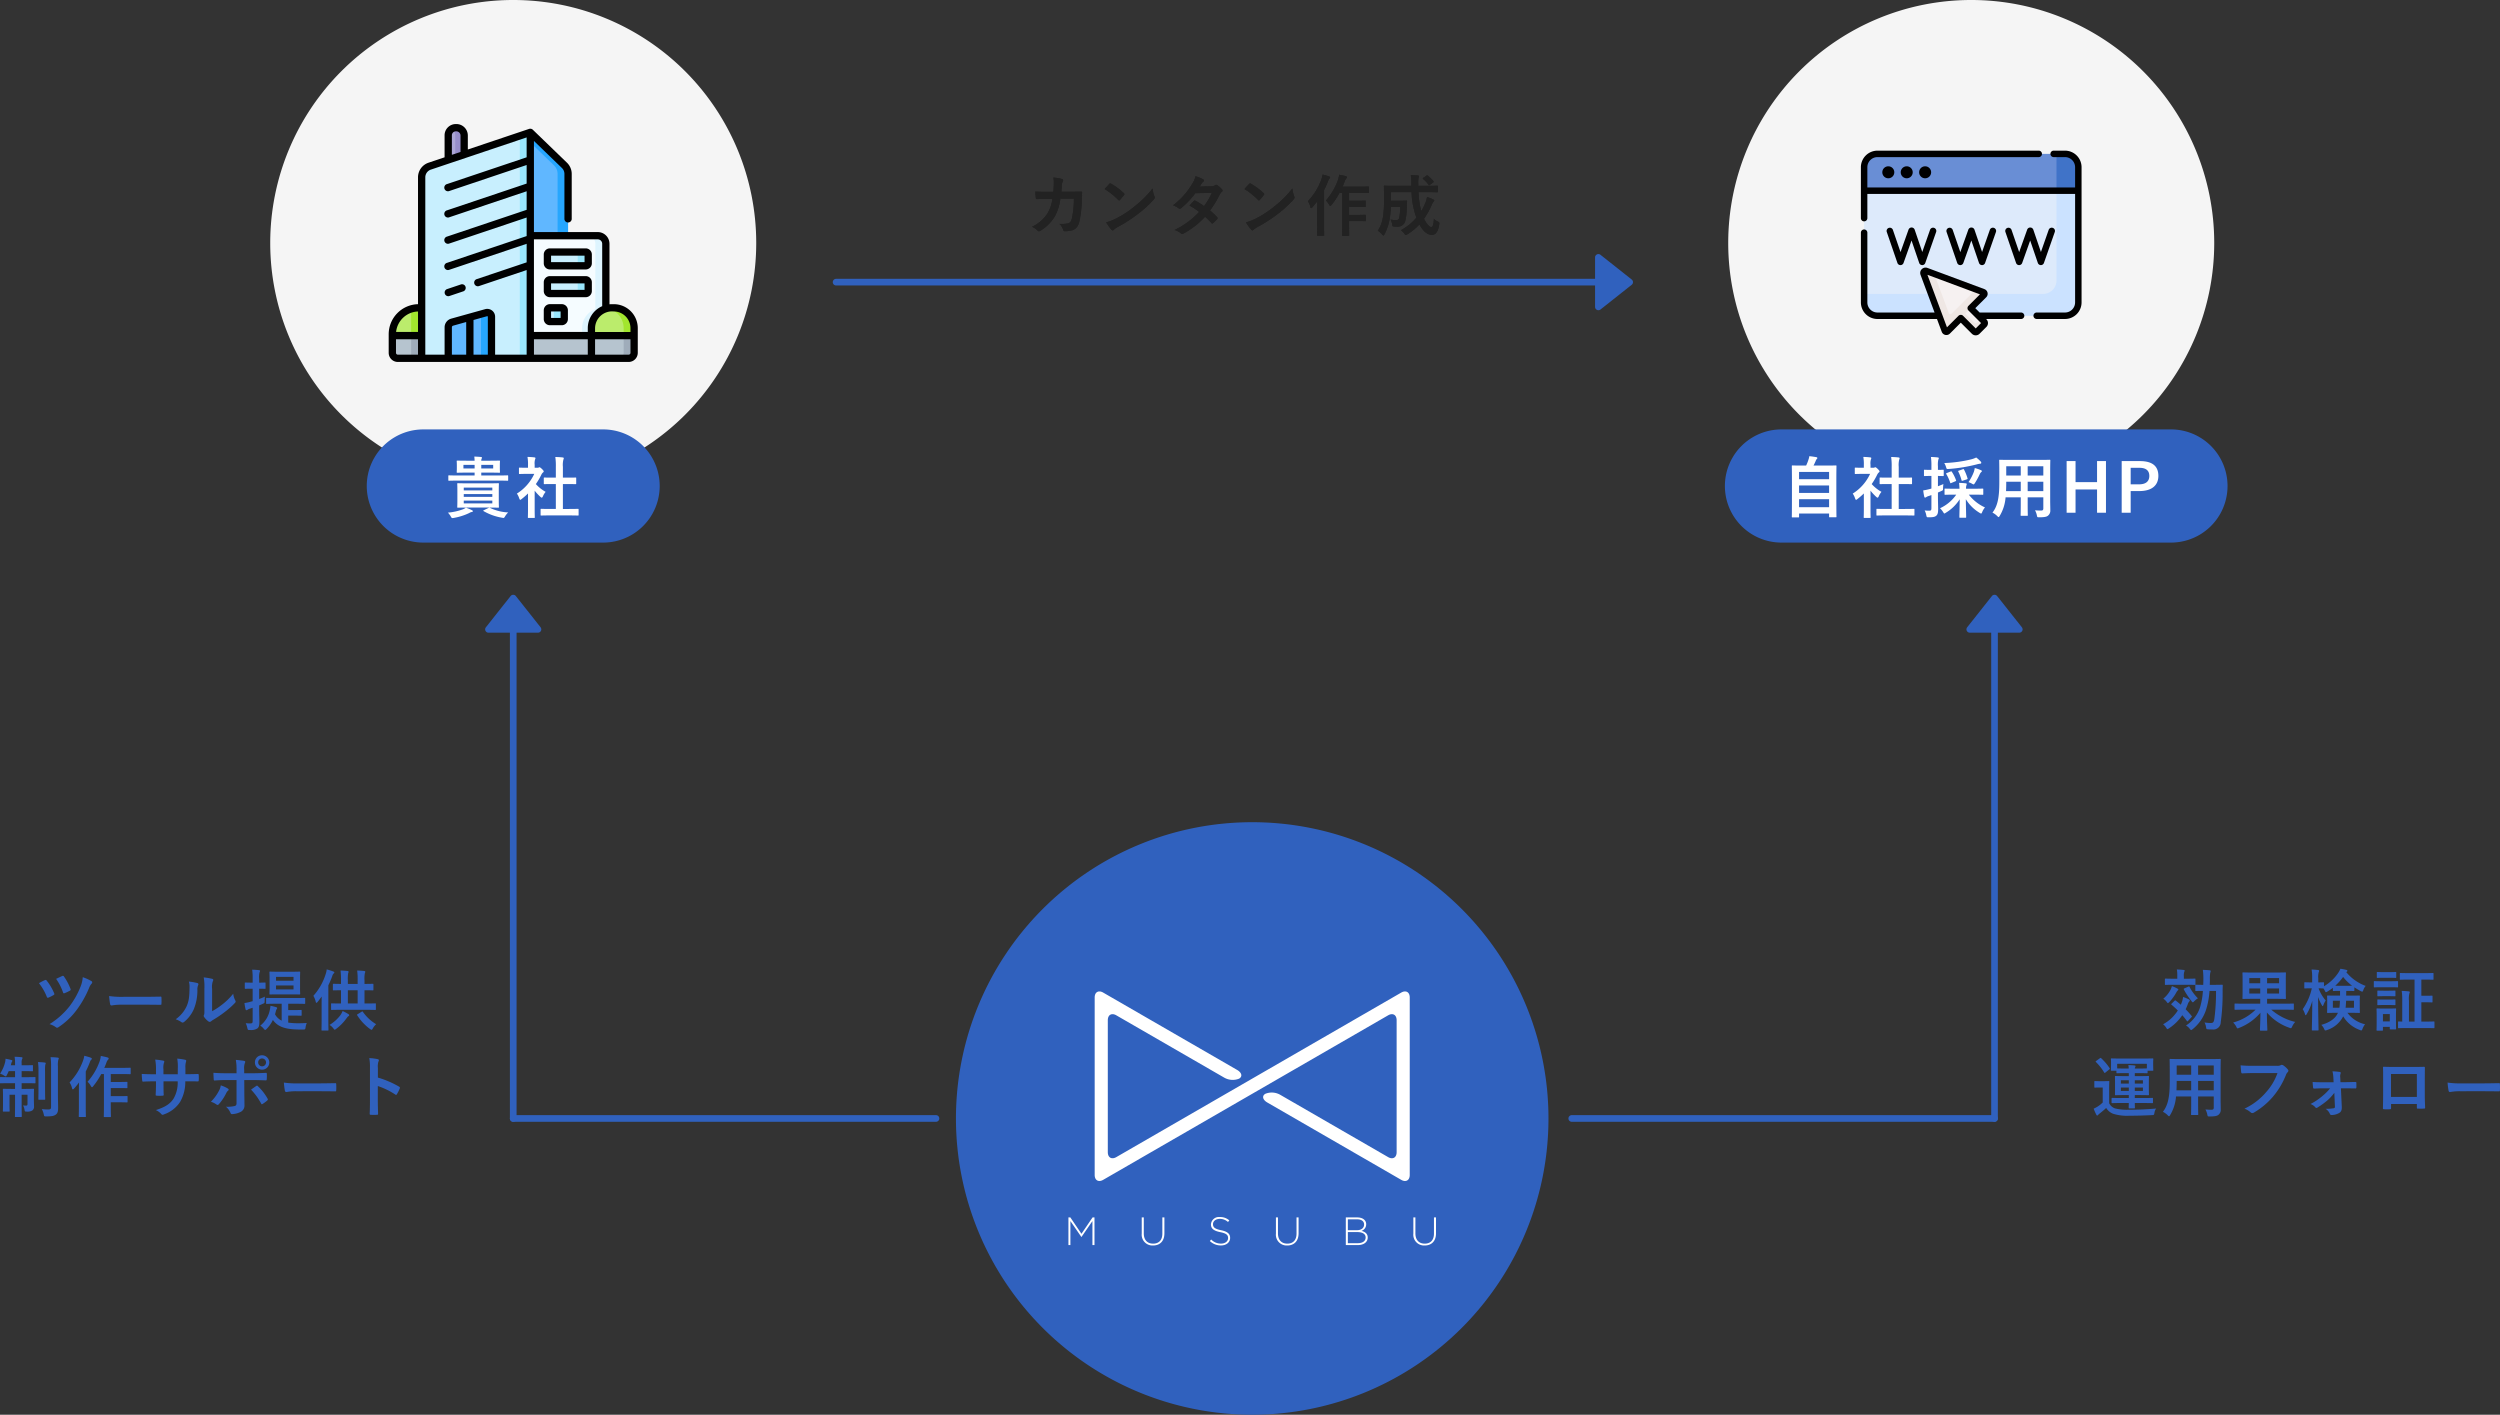 <svg xmlns="http://www.w3.org/2000/svg" width="751.03" height="425"><rect width="100%" height="100%" fill="#333333" stroke="none"/><defs><clipPath id="a"><path fill="#fff" d="M0 0h110.422v76.322H0z"/></clipPath></defs><path d="M154.18 0a73 73 0 1 1-73 73 73 73 0 0 1 73-73Z" fill="#f5f5f5"/><path d="M139.442 50.316h-4.789v-9.673a2.279 2.279 0 0 1 2.279-2.279h.231a2.279 2.279 0 0 1 2.279 2.279v9.673Z" fill="#aca6d6"/><path d="M137.163 38.364h-.231a2.266 2.266 0 0 0-1.228.361 2.275 2.275 0 0 1 1.051 1.918v9.673h2.687v-9.673a2.279 2.279 0 0 0-2.279-2.279Z" fill="#978ecb"/><path d="M159.303 107.641H126.67V53.279a3.548 3.548 0 0 1 2.418-3.363l30.215-10.158Z" fill="#c8effe"/><path d="M156.156 40.817v66.824h3.15V39.758Z" fill="#99e6fc"/><path d="M182.002 73.24v34.4h-22.7V70.81h20.266a2.429 2.429 0 0 1 2.434 2.43Z" fill="#f5fcff"/><path d="M179.572 70.81h-3.15a2.431 2.431 0 0 1 2.431 2.431v34.4h3.15v-34.4a2.431 2.431 0 0 0-2.431-2.431Z" fill="#ddf4fe"/><path d="M159.306 107.641h29.544a1.648 1.648 0 0 0 1.648-1.648v-5.171h-31.192Z" fill="#b6c4cf"/><path d="M182 92.487v8.338h-7.13v-2.246a6.1 6.1 0 0 1 6.1-6.1h.618c.141-.005.278-.001.412.008Z" fill="#ddf4fe"/><path d="M187.348 100.822v5.171a1.648 1.648 0 0 1-1.648 1.648h3.15a1.648 1.648 0 0 0 1.648-1.648v-5.171Z" fill="#9facba"/><path d="M183.776 92.474h.619a6.1 6.1 0 0 1 6.1 6.1v2.246h-12.822v-2.246a6.1 6.1 0 0 1 6.103-6.1Z" fill="#bbec6c"/><path d="M184.396 92.474h-.619a6.122 6.122 0 0 0-1.266.132 6.1 6.1 0 0 1 4.837 5.971v2.246h3.15v-2.246a6.1 6.1 0 0 0-6.102-6.103Z" fill="#a2e62e"/><path d="M119.51 107.641h7.16v-6.819h-8.808v5.171a1.648 1.648 0 0 0 1.648 1.648Z" fill="#b6c4cf"/><path d="M123.52 100.822h3.15v6.819h-3.15Z" fill="#9facba"/><path d="M125.808 92.474h.862v8.349h-8.808v-.4a7.946 7.946 0 0 1 7.946-7.949Z" fill="#bbec6c"/><path d="M125.806 92.474a7.943 7.943 0 0 0-2.288.336v8.013h3.15v-8.349Z" fill="#a2e62e"/><path d="m159.306 39.758 10.267 9.924a3.548 3.548 0 0 1 1.082 2.551v18.576h-11.349Z" fill="#60b7ff"/><path d="m169.573 49.682-10.267-9.924v3.045l7.117 6.879a3.548 3.548 0 0 1 1.082 2.551V70.81h3.15V52.233a3.55 3.55 0 0 0-1.082-2.551Z" fill="#26a6fe"/><path d="M147.644 107.641h-12.991v-9.312a1.609 1.609 0 0 1 1.176-1.549l10.2-2.848a1.27 1.27 0 0 1 1.612 1.224Z" fill="#60b7ff"/><path d="m146.031 93.932-1.769.494a1.258 1.258 0 0 1 .232.73v12.486h3.15V95.156a1.271 1.271 0 0 0-1.613-1.224Z" fill="#26a6fe"/><path d="M175.952 79.851h-10.749a.752.752 0 0 1-.753-.753V76.46a.752.752 0 0 1 .753-.753h10.749a.752.752 0 0 1 .753.753v2.638a.752.752 0 0 1-.753.753Z" fill="#c8effe"/><path d="M175.952 75.708h-3.15a.752.752 0 0 1 .753.753v2.638a.752.752 0 0 1-.753.753h3.15a.752.752 0 0 0 .753-.753v-2.638a.752.752 0 0 0-.753-.753Z" fill="#99e6fc"/><path d="M175.952 88.184h-10.749a.752.752 0 0 1-.753-.753v-2.638a.752.752 0 0 1 .753-.753h10.749a.752.752 0 0 1 .753.753v2.638a.752.752 0 0 1-.753.753Z" fill="#c8effe"/><path d="M175.952 84.042h-3.15a.752.752 0 0 1 .753.753v2.638a.752.752 0 0 1-.753.753h3.15a.752.752 0 0 0 .753-.753v-2.638a.752.752 0 0 0-.753-.753Z" fill="#99e6fc"/><path d="M168.758 96.606h-3.556a.752.752 0 0 1-.753-.753v-2.638a.752.752 0 0 1 .753-.753h3.556a.752.752 0 0 1 .753.753v2.638a.752.752 0 0 1-.753.753Z" fill="#c8effe"/><path d="M168.758 92.463h-3.15a.752.752 0 0 1 .753.753v2.638a.752.752 0 0 1-.753.753h3.15a.753.753 0 0 0 .753-.753v-2.638a.752.752 0 0 0-.753-.753Z" fill="#99e6fc"/><path d="M184.395 91.378c-.584.007-.52-.021-1.3.033v-18.17a3.531 3.531 0 0 0-3.527-3.527h-19.166V42.343l8.409 8.128a2.465 2.465 0 0 1 .748 1.763v13.41a1.1 1.1 0 1 0 2.192 0v-13.41a4.668 4.668 0 0 0-1.417-3.342l-10.268-9.921a1.119 1.119 0 0 0-1.111-.251l-18.416 6.191v-4.268a3.442 3.442 0 0 0-3.605-3.375 3.379 3.379 0 0 0-3.376 3.375v6.614l-4.819 1.62a4.64 4.64 0 0 0-3.165 4.4v38.1a9.051 9.051 0 0 0-8.808 9.043v5.572a2.747 2.747 0 0 0 2.744 2.744h69.34a2.747 2.747 0 0 0 2.744-2.744v-7.415a7.207 7.207 0 0 0-7.2-7.2Zm0 2.192a5.012 5.012 0 0 1 5.007 5.007v1.15h-10.636v-1.15a5.107 5.107 0 0 1 5.629-5.007Zm-3.489-20.329v18.735a7.208 7.208 0 0 0-4.329 6.6v1.15h-16.175V71.907h19.17a1.336 1.336 0 0 1 1.334 1.334Zm-45.157-32.6a1.184 1.184 0 0 1 1.184-1.182 1.282 1.282 0 0 1 1.413 1.182v5l-2.6.873Zm-10.175 52.933v6.153h-6.581a6.861 6.861 0 0 1 6.581-6.153Zm-6.616 12.418v-4.073h6.616v4.627h-6.064a.553.553 0 0 1-.552-.552Zm8.808-52.713a2.45 2.45 0 0 1 1.671-2.324l28.773-9.672v5.972l-23.906 8.037a1.1 1.1 0 1 0 .7 2.078l23.207-7.8v5.576l-23.907 8.035a1.1 1.1 0 1 0 .7 2.078l23.207-7.8v5.576l-23.907 8.035a1.1 1.1 0 1 0 .7 2.078l23.207-7.8v5.572l-23.907 8.039a1.1 1.1 0 1 0 .7 2.078l23.207-7.8v5.576l-14.929 5.017a1.1 1.1 0 1 0 .7 2.078l14.229-4.783v25.421h-9.471v-11.39a2.367 2.367 0 0 0-3-2.279l-10.2 2.848a2.713 2.713 0 0 0-1.978 2.605v8.216h-5.796Zm7.983 45.051a.514.514 0 0 1 .375-.494l3.928-1.1v9.806h-4.3V98.33Zm6.5 8.216V96.128l4.082-1.14a.174.174 0 0 1 .221.168v11.39Zm18.157 0v-4.627h16.171v4.627Zm29-.552a.552.552 0 0 1-.552.552h-10.088v-4.627h10.636Z"/><path d="M134.653 88.983a1.093 1.093 0 0 0 .349-.057l4.07-1.368a1.1 1.1 0 1 0-.7-2.078l-4.07 1.368a1.1 1.1 0 0 0 .349 2.135Zm30.549-8.035h10.749a1.851 1.851 0 0 0 1.849-1.849v-2.638a1.851 1.851 0 0 0-1.849-1.849h-10.749a1.851 1.851 0 0 0-1.848 1.849v2.638a1.851 1.851 0 0 0 1.848 1.849Zm.344-4.143h10.062v1.951h-10.062Zm-.344 12.478h10.749a1.851 1.851 0 0 0 1.849-1.849v-2.638a1.851 1.851 0 0 0-1.849-1.849h-10.749a1.851 1.851 0 0 0-1.848 1.849v2.638a1.851 1.851 0 0 0 1.848 1.849Zm.344-4.143h10.062v1.948h-10.062Zm-.344 12.563h3.556a1.851 1.851 0 0 0 1.849-1.848v-2.638a1.851 1.851 0 0 0-1.849-1.849h-3.556a1.851 1.851 0 0 0-1.848 1.849v2.638a1.851 1.851 0 0 0 1.848 1.848Zm.344-4.143h2.868v1.951h-2.868Z"/><path d="M127.18 129h54a17 17 0 0 1 0 34h-54a17 17 0 0 1 0-34Z" fill="#3061be"/><path d="M140.36 145.2c-1.96 0-2.64-.04-2.78-.04-.2 0-.22.02-.22.22 0 .12.04.64.04 1.9v3.12c0 1.24-.04 1.76-.04 1.9 0 .2.02.22.22.22.14 0 .82-.04 2.78-.04h6.54c1.94 0 2.62.04 2.76.04.2 0 .22-.02.22-.22 0-.12-.04-.66-.04-1.9v-3.12c0-1.26.04-1.8.04-1.9 0-.2-.02-.22-.22-.22-.14 0-.82.04-2.76.04Zm7.54 6.02h-8.58v-.84h8.58Zm-8.58-1.96v-.84h8.58v.84Zm0-2.78h8.58v.84h-8.58Zm10.66-2.1c1.76 0 2.36.04 2.48.04.18 0 .2-.02.2-.22v-1.16c0-.22-.02-.24-.2-.24-.12 0-.72.04-2.48.04h-5.4v-.86h2.62c1.96 0 2.66.04 2.78.04.2 0 .22-.02.22-.22 0-.12-.04-.38-.04-1.1v-1.02c0-.7.04-.98.04-1.1 0-.2-.02-.22-.22-.22-.12 0-.82.04-2.78.04h-2.62a1.308 1.308 0 0 1 .1-.58.9.9 0 0 0 .1-.34c0-.12-.12-.18-.3-.2-.68-.06-1.28-.1-2-.12.06.42.08.8.1 1.24h-2.38c-1.94 0-2.64-.04-2.78-.04-.2 0-.22.02-.22.22 0 .14.04.4.04 1.1v1.02c0 .72-.04.96-.04 1.1 0 .2.02.22.22.22.14 0 .84-.04 2.78-.04h2.38v.86h-5.22c-1.74 0-2.34-.04-2.46-.04-.2 0-.22.02-.22.24v1.16c0 .2.02.22.22.22.12 0 .72-.04 2.46-.04Zm-1.82-3.64h-3.58v-1.08h3.58Zm-8.94 0v-1.08h3.36v1.08Zm.72 11.78a3.465 3.465 0 0 1-.86.48 17.421 17.421 0 0 1-4.52 1 6.047 6.047 0 0 1 .92 1.26c.18.3.24.38.44.38a2.443 2.443 0 0 0 .44-.06 17.791 17.791 0 0 0 4.6-1.46 2.077 2.077 0 0 1 .8-.32q.3-.06.3-.24c0-.12-.08-.18-.26-.28a10.491 10.491 0 0 0-1.86-.76Zm5.44.74c-.24.1-.28.18-.08.3a16.548 16.548 0 0 0 5.46 1.96c.26.04.42.08.5.08.16 0 .24-.12.4-.36a5.874 5.874 0 0 1 1-1.3 14.262 14.262 0 0 1-5.46-1.36c-.18-.1-.24-.08-.46.02Zm25.54 1.58c1.9 0 2.54.04 2.66.04.22 0 .24-.02.24-.22v-1.58c0-.2-.02-.22-.24-.22-.12 0-.76.04-2.66.04h-1.82v-7.48h1.26c1.78 0 2.4.02 2.52.02.2 0 .22 0 .22-.2v-1.58c0-.2-.02-.2-.22-.2-.12 0-.74.02-2.52.02h-1.26v-3.24a6.531 6.531 0 0 1 .16-2.2.812.812 0 0 0 .1-.42c0-.1-.14-.18-.32-.2-.7-.08-1.46-.12-2.22-.14a18.1 18.1 0 0 1 .16 3.02v3.18h-.9c-1.78 0-2.4-.02-2.52-.02-.18 0-.2 0-.2.2v1.58c0 .2.02.2.2.2.12 0 .74-.02 2.52-.02h.9v7.48h-1.68c-1.9 0-2.56-.04-2.68-.04-.2 0-.22.02-.22.22v1.58c0 .2.02.22.22.22.12 0 .78-.04 2.68-.04Zm-12.3-1.82c0 1.48-.04 2.24-.04 2.36 0 .2.02.22.24.22h1.6c.22 0 .24-.02.24-.22 0-.1-.04-.88-.04-2.36v-5.62a14.929 14.929 0 0 0 1.72 1.86c.18.16.3.24.4.24.14 0 .24-.14.38-.44a4.8 4.8 0 0 1 .8-1.3 11.4 11.4 0 0 1-2.94-2.34 20.214 20.214 0 0 0 1.7-2.92 2.028 2.028 0 0 1 .46-.58.389.389 0 0 0 .2-.32c0-.14-.16-.34-.54-.72-.42-.4-.62-.52-.74-.52a.593.593 0 0 0-.22.08.672.672 0 0 1-.38.08h-.84v-.9a4.241 4.241 0 0 1 .12-1.6.938.938 0 0 0 .12-.42c0-.08-.12-.18-.32-.2-.72-.08-1.32-.12-2.08-.14a12.326 12.326 0 0 1 .16 2.44v.82h-.38c-1.52 0-2-.04-2.12-.04-.2 0-.22.02-.22.22v1.48c0 .2.02.22.22.22.12 0 .6-.04 2.12-.04h2.26a13.813 13.813 0 0 1-5.22 5.92 5.522 5.522 0 0 1 .7 1.42c.12.3.2.46.32.46.1 0 .22-.1.42-.26a20.9 20.9 0 0 0 1.9-1.66Z" fill="#fff"/><path d="M592.18 0a73 73 0 1 1-73 73 73 73 0 0 1 73-73Z" fill="#f5f5f5"/><path d="M535.18 129h117a17 17 0 0 1 0 34h-117a17 17 0 0 1 0-34Z" fill="#3061be"/><path d="M540.24 155.44c.2 0 .22-.02.22-.22v-.94h9.02v.9c0 .2.02.22.22.22h1.78c.2 0 .22-.02.22-.22 0-.1-.04-1.16-.04-6.5v-4.22c0-3.18.04-4.3.04-4.42 0-.2-.02-.22-.22-.22-.14 0-.84.04-2.78.04h-3.9a15.677 15.677 0 0 0 .7-1.5 1.375 1.375 0 0 1 .3-.48.4.4 0 0 0 .16-.28c0-.1-.1-.22-.28-.26-.58-.1-1.46-.24-2.14-.3a4.666 4.666 0 0 1-.22.94 13.131 13.131 0 0 1-.74 1.88h-1.3c-1.94 0-2.64-.04-2.78-.04-.2 0-.22.02-.22.22 0 .14.04 1.24.04 4.96v3.7c0 5.34-.04 6.4-.04 6.52 0 .2.02.22.22.22Zm.22-3.08v-2.4h9.02v2.4Zm0-4.28v-2.24h9.02v2.24Zm0-6.3h9.02v2.18h-9.02Zm31.76 13.06c1.9 0 2.54.04 2.66.04.22 0 .24-.02.24-.22v-1.58c0-.2-.02-.22-.24-.22-.12 0-.76.04-2.66.04h-1.82v-7.48h1.26c1.78 0 2.4.02 2.52.02.2 0 .22 0 .22-.2v-1.58c0-.2-.02-.2-.22-.2-.12 0-.74.02-2.52.02h-1.26v-3.24a6.531 6.531 0 0 1 .16-2.2.812.812 0 0 0 .1-.42c0-.1-.14-.18-.32-.2-.7-.08-1.46-.12-2.22-.14a18.1 18.1 0 0 1 .16 3.02v3.18h-.9c-1.78 0-2.4-.02-2.52-.02-.18 0-.2 0-.2.2v1.58c0 .2.02.2.2.2.12 0 .74-.02 2.52-.02h.9v7.48h-1.68c-1.9 0-2.56-.04-2.68-.04-.2 0-.22.02-.22.22v1.58c0 .2.02.22.22.22.12 0 .78-.04 2.68-.04Zm-12.3-1.82c0 1.48-.04 2.24-.04 2.36 0 .2.02.22.24.22h1.6c.22 0 .24-.02.24-.22 0-.1-.04-.88-.04-2.36v-5.62a14.929 14.929 0 0 0 1.72 1.86c.18.16.3.24.4.24.14 0 .24-.14.38-.44a4.8 4.8 0 0 1 .8-1.3 11.4 11.4 0 0 1-2.94-2.34 20.214 20.214 0 0 0 1.7-2.92 2.028 2.028 0 0 1 .46-.58.389.389 0 0 0 .2-.32c0-.14-.16-.34-.54-.72-.42-.4-.62-.52-.74-.52a.593.593 0 0 0-.22.08.672.672 0 0 1-.38.08h-.84v-.9a4.241 4.241 0 0 1 .12-1.6.938.938 0 0 0 .12-.42c0-.08-.12-.18-.32-.2-.72-.08-1.32-.12-2.08-.14a12.326 12.326 0 0 1 .16 2.44v.82h-.38c-1.52 0-2-.04-2.12-.04-.2 0-.22.02-.22.22v1.48c0 .2.02.22.22.22.12 0 .6-.04 2.12-.04h2.26a13.813 13.813 0 0 1-5.22 5.92 5.522 5.522 0 0 1 .7 1.42c.12.3.2.46.32.46.1 0 .22-.1.42-.26a20.9 20.9 0 0 0 1.9-1.66Zm27.76-4.42a11.963 11.963 0 0 1-4.88 4.08 5.612 5.612 0 0 1 .92 1.12c.2.32.28.46.4.46.1 0 .22-.08.42-.22a12.518 12.518 0 0 0 4.18-4.06c-.02 2.06-.1 4.82-.1 5.34 0 .2.02.22.22.22h1.58c.22 0 .24-.02.24-.22 0-.52-.08-3.32-.1-5.36a12.124 12.124 0 0 0 4.1 4.08 1.441 1.441 0 0 0 .48.24c.14 0 .2-.14.34-.46a4.615 4.615 0 0 1 .84-1.38 12.719 12.719 0 0 1-4.86-3.84h1.4c1.92 0 2.58.04 2.7.04.22 0 .24-.02.24-.22V147c0-.2-.02-.22-.24-.22-.12 0-.78.04-2.7.04h-2.24a3.342 3.342 0 0 1 .08-.9 2.054 2.054 0 0 0 .14-.5c0-.1-.1-.2-.3-.22-.68-.08-1.26-.12-2-.14.06.7.1 1.26.12 1.76h-1.58c-1.92 0-2.58-.04-2.7-.04-.2 0-.22.02-.22.22v1.42c0 .2.02.22.22.22.12 0 .78-.04 2.7-.04Zm-5.5-.64.96-.42c.56-.26.58-.22.58-.88a9.706 9.706 0 0 1 .1-1.24c-.54.22-1.1.46-1.64.66v-3.1c1.04.02 1.38.04 1.5.04.22 0 .24-.02.24-.22v-1.44c0-.22-.02-.24-.24-.24-.12 0-.46.04-1.5.04v-1.08a6.86 6.86 0 0 1 .12-2.02 1.037 1.037 0 0 0 .14-.44c0-.1-.12-.18-.32-.2-.68-.08-1.3-.12-2.04-.14a19.288 19.288 0 0 1 .14 2.84v1.04H580c-1.3 0-1.7-.04-1.82-.04-.18 0-.2.02-.2.24v1.44c0 .2.02.22.2.22.12 0 .52-.04 1.82-.04h.22v3.78a5.085 5.085 0 0 1-.62.18 15.939 15.939 0 0 1-1.84.38 14.741 14.741 0 0 0 .32 1.92q.06.24.24.24a.567.567 0 0 0 .32-.12 2.408 2.408 0 0 1 .72-.34c.26-.08.56-.18.86-.3v3.94c0 .58-.14.76-.62.76a10.658 10.658 0 0 1-1.42-.08 4.738 4.738 0 0 1 .5 1.46c.14.6.14.6.76.6 1.26 0 1.76-.1 2.2-.44.44-.36.6-.88.6-2 0-.98-.06-2.08-.06-3.98Zm11.5-10.52a7.979 7.979 0 0 1-1.62.58 40.041 40.041 0 0 1-7.98 1.08 5.323 5.323 0 0 1 .54 1.22c.18.6.18.62.84.56a47.215 47.215 0 0 0 8.4-1.38 6.047 6.047 0 0 1 1.02-.2.283.283 0 0 0 .32-.26.566.566 0 0 0-.18-.4 10.235 10.235 0 0 0-1.34-1.2Zm-2.32 7.4a7.265 7.265 0 0 1 1.04.46 1.2 1.2 0 0 0 .5.22c.12 0 .2-.12.4-.42a21.344 21.344 0 0 0 1.44-2.64 2.044 2.044 0 0 1 .46-.66c.14-.12.18-.14.18-.28 0-.12-.12-.2-.34-.3a12.5 12.5 0 0 0-1.8-.62 7.242 7.242 0 0 1-.26 1.12 14.592 14.592 0 0 1-1.62 3.12Zm-6.5-2.74c-.24.1-.28.16-.16.34a12.084 12.084 0 0 1 1.16 2.56c.06.2.12.2.36.08l1.16-.48c.3-.12.3-.18.22-.38a11.978 11.978 0 0 0-1.24-2.48c-.12-.2-.18-.18-.4-.08Zm3.64-.72c-.26.08-.28.12-.2.3a12.555 12.555 0 0 1 .96 2.56c.06.24.12.24.38.16l1.18-.38c.28-.1.32-.14.24-.36a13.917 13.917 0 0 0-1.04-2.58c-.12-.18-.14-.2-.42-.1Zm27.4.26c0-2.08.04-3.16.04-3.28 0-.22-.02-.24-.22-.24-.14 0-.82.04-2.76.04h-9.4c-1.92 0-2.62-.04-2.74-.04-.22 0-.24.02-.24.24 0 .12.04 1.2.04 3.28v3.28c0 4.82-.6 7.2-2.06 9.08a5.245 5.245 0 0 1 1.42 1.02c.22.22.32.32.42.32s.2-.12.36-.4a12.575 12.575 0 0 0 1.74-5.54h4.56v2.38c0 1.94-.04 2.82-.04 2.96 0 .2.02.22.22.22h1.72c.2 0 .22-.02.22-.22 0-.12-.04-1.02-.04-2.96v-2.38h4.7v3.32c0 .46-.18.66-.64.66-.66 0-1.04-.02-1.86-.08a5.148 5.148 0 0 1 .56 1.52c.12.58.12.58.74.58 1.66 0 2.26-.18 2.64-.52a1.913 1.913 0 0 0 .66-1.62c0-.82-.04-1.84-.04-2.76Zm-6.76 5.9v-2.82h4.7v2.82Zm4.7-7.46v2.78h-4.7v-2.78Zm-11.2 7.46c.04-.78.06-1.64.06-2.6v-.22h4.36v2.82Zm.06-4.68v-2.78h4.36v2.78Zm29.96-4.34h-2.68v6.32h-6.46v-6.32h-2.68v15.52h2.68v-7h6.46v7h2.68Zm4.72 0v15.52h2.7v-6.52h2.62c3.72 0 5.7-1.7 5.7-4.56s-1.72-4.44-5.54-4.44Zm2.7 2.02h2.64c2.06 0 2.96.9 2.96 2.44 0 1.58-1 2.52-3.06 2.52h-2.54Z" fill="#fff"/><path d="m560.649 56.132-.644 1.161v33.556a4.009 4.009 0 0 0 4.009 4.009h56.333a4.009 4.009 0 0 0 4.009-4.009V57.293l-.644-1.161h-63.063Z" fill="#ddeafb"/><path d="M617.791 56.132v28.151a4.009 4.009 0 0 1-4.009 4.009h-53.777v2.556a4.009 4.009 0 0 0 4.009 4.009h56.333a4.009 4.009 0 0 0 4.009-4.009V57.293l-.644-1.161h-5.921Z" fill="#cbe2ff"/><path d="M620.347 46.228h-56.333a4.009 4.009 0 0 0-4.009 4.009v7.059h64.351v-7.059a4.009 4.009 0 0 0-4.009-4.009Z" fill="#698ed5"/><path d="M620.347 46.228h-2.556v11.068h6.565v-7.059a4.009 4.009 0 0 0-4.009-4.009Z" fill="#4073c8"/><path d="m596.049 96.604-4.844-4.844-2.979 2.979 4.844 4.844a.647.647 0 0 0 .916 0l2.064-2.064a.648.648 0 0 0 0-.916Z" fill="#f6f1f1"/><path d="m595.161 95.714-1.174 1.174a.647.647 0 0 1-.916 0l-3.5-3.5-1.347 1.347 4.844 4.844a.647.647 0 0 0 .916 0l2.064-2.064a.647.647 0 0 0 0-.916Z" fill="#efe7e4"/><path d="m578.698 81.397 17.109 6.367a.518.518 0 0 1 .186.852l-10.909 10.907a.518.518 0 0 1-.852-.186l-6.367-17.109a.647.647 0 0 1 .833-.831Z" fill="#f6f1f1"/><path d="m595.804 87.764-2.229-.829-7.289 7.289a.518.518 0 0 1-.852-.186l-4.377-11.762-2.363-.879a.647.647 0 0 0-.833.833l6.367 17.109a.518.518 0 0 0 .852.186l10.908-10.908a.518.518 0 0 0-.184-.853Z" fill="#efe7e4"/><path d="M607.192 93.887h-12.484l-1.306-1.306 3.278-3.278a1.489 1.489 0 0 0-.533-2.448l-17.113-6.368a1.619 1.619 0 0 0-2.081 2.081l4.212 11.318h-17.15a3.042 3.042 0 0 1-3.038-3.038V69.9a.971.971 0 1 0-1.942 0v20.949a4.986 4.986 0 0 0 4.981 4.981h17.875l1.432 3.848a1.489 1.489 0 0 0 2.448.534l3.278-3.278 3.337 3.337a1.621 1.621 0 0 0 2.289 0l2.064-2.064a1.621 1.621 0 0 0 0-2.289l-.088-.088h10.541a.972.972 0 0 0 0-1.943Zm-13.658 4.782-3.8-3.8a.972.972 0 0 0-1.374 0l-3.465 3.465-5.874-15.785 15.784 5.875-3.465 3.465a.971.971 0 0 0 0 1.373l3.794 3.794Z"/><path d="M620.347 45.256h-3.4a.971.971 0 1 0 0 1.942h3.4a3.042 3.042 0 0 1 3.038 3.038v6.088h-62.409v-6.087a3.042 3.042 0 0 1 3.038-3.038h48.446a.971.971 0 0 0 0-1.942h-48.445a4.986 4.986 0 0 0-4.981 4.98V65.53a.971.971 0 1 0 1.942 0v-7.267h62.409v32.585a3.042 3.042 0 0 1-3.038 3.038h-8.5a.971.971 0 1 0 0 1.942h8.5a4.986 4.986 0 0 0 4.981-4.981v-40.61a4.986 4.986 0 0 0-4.981-4.981Z"/><path d="M565.47 51.76a1.8 1.8 0 1 0 1.8-1.8 1.8 1.8 0 0 0-1.8 1.8Zm5.532 0a1.8 1.8 0 1 0 1.8-1.8 1.8 1.8 0 0 0-1.8 1.8Zm5.533 0a1.8 1.8 0 1 0 1.8-1.8 1.8 1.8 0 0 0-1.8 1.8Zm-5.614 27.883h.006a.971.971 0 0 0 .915-.645l2.405-6.75 2.3 6.738a.971.971 0 0 0 .915.657.971.971 0 0 0 .916-.65l3.261-9.3a.971.971 0 0 0-1.833-.642l-2.332 6.65-2.291-6.715a.978.978 0 0 0-1.834-.012l-2.409 6.759-2.291-6.668a.971.971 0 0 0-1.837.631l3.193 9.292a.971.971 0 0 0 .913.656Zm17.967 0h.006a.971.971 0 0 0 .915-.645l2.405-6.75 2.3 6.738a.971.971 0 0 0 .915.658.971.971 0 0 0 .916-.65l3.261-9.3a.971.971 0 0 0-1.833-.642l-2.332 6.653-2.291-6.715a.978.978 0 0 0-1.834-.012l-2.409 6.759-2.291-6.668a.971.971 0 1 0-1.837.631l3.193 9.292a.972.972 0 0 0 .916.651Zm17.677 0h.005a.971.971 0 0 0 .915-.645l2.405-6.75 2.3 6.738a.971.971 0 0 0 .915.657.971.971 0 0 0 .916-.65l3.261-9.3a.971.971 0 0 0-1.833-.642l-2.332 6.653-2.291-6.715a.978.978 0 0 0-1.834-.012l-2.409 6.759-2.291-6.668a.971.971 0 1 0-1.837.631l3.193 9.292a.971.971 0 0 0 .913.655Z"/><path d="M484.18 85.762h-233a1 1 0 0 1-1-1 1 1 0 0 1 1-1h233a1 1 0 0 1 1 1 1 1 0 0 1-1 1Z" fill="#3061be"/><path d="M490.19 83.978a1 1 0 0 1 0 1.568l-9.389 7.433a1 1 0 0 1-1.621-.784V77.329a1 1 0 0 1 1.621-.784Z" fill="#3061be"/><path d="M314.34 57.622c-1.16 0-2.06 0-3.32-.08.04.74.08 1.46.16 1.94.02.24.1.36.3.34.94-.06 1.9-.1 2.88-.1h1.8a11.654 11.654 0 0 1-1.44 4.32 11.134 11.134 0 0 1-4.7 4.08 5.1 5.1 0 0 1 1.68 1.16.514.514 0 0 0 .38.2.911.911 0 0 0 .46-.16 12.892 12.892 0 0 0 4.24-4.12 14.88 14.88 0 0 0 1.78-5.54h4.04a28.013 28.013 0 0 1-.6 6c-.24.9-.5 1.22-1.04 1.4a8.164 8.164 0 0 1-2.72.18 4.186 4.186 0 0 1 1.16 1.82.486.486 0 0 0 .48.4 8.454 8.454 0 0 0 2.02-.22c1.28-.32 1.96-1.16 2.36-2.7a34.092 34.092 0 0 0 .74-6.58c.04-1.06.08-1.86.08-2.12 0-.22-.1-.28-.42-.28-.92 0-1.86.04-2.78.04h-3.04c.1-.98.12-1.46.18-2.1a1.863 1.863 0 0 1 .26-.94.9.9 0 0 0 .1-.38.413.413 0 0 0-.34-.42 15.662 15.662 0 0 0-2.6-.42 7.69 7.69 0 0 1 .14 1.58c-.02 1.08-.06 1.72-.14 2.7Zm17.52-.82a21.171 21.171 0 0 1 4.08 3.26c.1.1.18.16.26.16s.14-.06.24-.16c.28-.3.94-1.1 1.24-1.5a.43.43 0 0 0 .12-.26c0-.08-.06-.16-.18-.28a20.855 20.855 0 0 0-3.82-2.84.533.533 0 0 0-.26-.1.375.375 0 0 0-.28.16c-.38.4-.96 1.02-1.4 1.56Zm.44 9.98a13.858 13.858 0 0 0 1.6 2.22.518.518 0 0 0 .34.22.553.553 0 0 0 .36-.2 6.9 6.9 0 0 1 1.34-.92 43 43 0 0 0 6.04-3.92 32.69 32.69 0 0 0 4.6-4.24c.22-.26.32-.42.32-.6a.978.978 0 0 0-.1-.38 8.927 8.927 0 0 1-.56-2.34 30.047 30.047 0 0 1-5.48 5.44 29.645 29.645 0 0 1-5.76 3.72 12.048 12.048 0 0 1-2.7 1Zm28.12-10.74c.34-.52.46-.72.62-1a1.672 1.672 0 0 1 .42-.42.54.54 0 0 0 .24-.4.351.351 0 0 0-.22-.32 12.6 12.6 0 0 0-2.34-.98 7.377 7.377 0 0 1-1.08 2.46 22.314 22.314 0 0 1-5.66 6.28 8.333 8.333 0 0 1 1.68.92.458.458 0 0 0 .32.14.717.717 0 0 0 .4-.18 24.152 24.152 0 0 0 4.28-4.5l4.96-.1a19.282 19.282 0 0 1-2.34 3.96 20.054 20.054 0 0 0-2.58-1.6.519.519 0 0 0-.2-.08.378.378 0 0 0-.26.14c-.46.42-.88.94-1.32 1.42a16.719 16.719 0 0 1 2.88 1.88 24.252 24.252 0 0 1-7.36 5.42 5.683 5.683 0 0 1 1.9 1.02.6.6 0 0 0 .38.18 1.089 1.089 0 0 0 .5-.18 24.373 24.373 0 0 0 6.38-5 22.165 22.165 0 0 1 1.94 1.94.347.347 0 0 0 .22.12.416.416 0 0 0 .24-.1 12.293 12.293 0 0 0 1.24-1.26.387.387 0 0 0 .12-.26.4.4 0 0 0-.12-.28 17.78 17.78 0 0 0-2.16-2.02 31.217 31.217 0 0 0 2.94-4.84 2.508 2.508 0 0 1 .6-.76.512.512 0 0 0 .22-.38.489.489 0 0 0-.16-.36 6.479 6.479 0 0 0-1.36-1.22.688.688 0 0 0-.36-.16.585.585 0 0 0-.34.14 1.957 1.957 0 0 1-1.1.3Zm13.44.76a21.171 21.171 0 0 1 4.08 3.26c.1.1.18.16.26.16s.14-.06.24-.16c.28-.3.94-1.1 1.24-1.5a.43.43 0 0 0 .12-.26c0-.08-.06-.16-.18-.28a20.855 20.855 0 0 0-3.82-2.84.533.533 0 0 0-.26-.1.375.375 0 0 0-.28.16c-.38.4-.96 1.02-1.4 1.56Zm.44 9.98a13.858 13.858 0 0 0 1.6 2.22.518.518 0 0 0 .34.22.553.553 0 0 0 .36-.2 6.9 6.9 0 0 1 1.34-.92 43 43 0 0 0 6.04-3.92 32.69 32.69 0 0 0 4.6-4.24c.22-.26.32-.42.32-.6a.978.978 0 0 0-.1-.38 8.927 8.927 0 0 1-.56-2.34 30.047 30.047 0 0 1-5.48 5.44 29.645 29.645 0 0 1-5.76 3.72 12.048 12.048 0 0 1-2.7 1Zm28.92-8.86v9.58c0 2-.04 3-.04 3.12 0 .2.02.22.22.22h1.7c.2 0 .22-.02.22-.22 0-.1-.04-1.12-.04-3.12v-1.1h2.56c1.6 0 2.14.04 2.26.04.2 0 .22-.02.22-.24v-1.48c0-.18-.02-.2-.22-.2-.12 0-.66.04-2.26.04h-2.56v-2.44h2.56c1.58 0 2.1.04 2.22.04.2 0 .22-.02.22-.22v-1.46c0-.2-.02-.22-.22-.22-.12 0-.64.04-2.22.04h-2.56v-2.38h3.26c1.78 0 2.38.04 2.48.04.22 0 .24-.02.24-.24v-1.46c0-.22-.02-.24-.24-.24-.1 0-.7.04-2.48.04h-5.22c.24-.5.44-1 .62-1.48a2.558 2.558 0 0 1 .52-.98.459.459 0 0 0 .18-.38c0-.14-.14-.24-.38-.3-.62-.18-1.24-.3-1.98-.44a7.379 7.379 0 0 1-.32 1.52 18.535 18.535 0 0 1-3.66 6.24 4.62 4.62 0 0 1 .96 1.22c.16.28.26.4.38.4.1 0 .2-.1.38-.32a23.2 23.2 0 0 0 2.4-3.62Zm-7.52 9.64c0 1.96-.04 2.92-.04 3.04 0 .2.02.22.22.22h1.7c.2 0 .22-.02.22-.22 0-.1-.04-1.08-.04-3.04v-10.42a28.043 28.043 0 0 0 1.18-2.64c.2-.56.3-.72.44-.84.16-.14.2-.22.2-.36 0-.12-.08-.2-.32-.3-.56-.22-1.22-.38-1.94-.58a7.229 7.229 0 0 1-.36 1.44 18.456 18.456 0 0 1-4.06 6.58 4.887 4.887 0 0 1 .74 1.74c.06.24.14.34.26.34.08 0 .2-.08.34-.24a19.372 19.372 0 0 0 1.5-1.84c-.02.88-.04 1.78-.04 2.52Zm33.38-9.84c1.88 0 2.54.04 2.66.04.2 0 .22-.02.22-.22v-1.52c0-.22-.02-.24-.22-.24-.12 0-.78.04-2.66.04h-3v-.48a7.226 7.226 0 0 1 .1-2 .956.956 0 0 0 .1-.38c0-.12-.1-.22-.3-.24-.72-.08-1.4-.1-2.16-.14a19 19 0 0 1 .16 2.82v.42h-5.32c-1.9 0-2.56-.04-2.68-.04-.22 0-.24.02-.24.24 0 .12.04 1.3.04 4.02a32.648 32.648 0 0 1-.28 4.84 10.674 10.674 0 0 1-1.56 4.42 6.276 6.276 0 0 1 1.24 1.12c.18.22.3.32.4.32s.2-.12.34-.38a14.979 14.979 0 0 0 1.56-4.68 25.948 25.948 0 0 0 .36-3.5h2.8a16.427 16.427 0 0 1-.3 3.22.848.848 0 0 1-.96.72 9.146 9.146 0 0 1-1.64-.16 4.192 4.192 0 0 1 .48 1.44c.1.62.12.62.58.66a8.7 8.7 0 0 0 1.02.04 2.282 2.282 0 0 0 2.32-1.66 15.767 15.767 0 0 0 .46-3.72c.04-.6.06-1.44.1-2.2 0-.22-.04-.26-.24-.26-.12 0-.48.04-1.7.04h-2.88v-2.58h6.16a24.251 24.251 0 0 0 1.46 7.66 15.853 15.853 0 0 1-4.64 3.76 4.72 4.72 0 0 1 1.02 1.06c.2.3.3.42.42.42a1.269 1.269 0 0 0 .48-.22 15.726 15.726 0 0 0 3.62-2.98c1 1.86 2.32 3.14 3.7 3.14 1.22 0 1.94-.98 2.26-3.12.1-.62.1-.62-.48-.92a3.974 3.974 0 0 1-1.12-.78c-.12 1.86-.36 2.46-.82 2.46-.5 0-1.42-.96-2.14-2.5a22.472 22.472 0 0 0 2.28-4.06 3.066 3.066 0 0 1 .5-.98c.14-.16.28-.28.28-.42 0-.12-.1-.22-.3-.32a11.715 11.715 0 0 0-1.86-.72 9.892 9.892 0 0 1-.54 1.84 16.211 16.211 0 0 1-1.2 2.34 25.39 25.39 0 0 1-.82-5.66Zm-1.52-4.3c-.1.08-.16.12-.16.18s.04.1.12.18a7.705 7.705 0 0 1 1.62 1.76c.06.08.1.14.16.14s.14-.06.26-.14l.96-.72c.22-.14.22-.22.1-.38a9.047 9.047 0 0 0-1.72-1.68c-.16-.12-.22-.12-.42.02Z" fill="#222"/><path d="M376.18 247a89 89 0 1 1-89 89 89 89 0 0 1 89-89Z" fill="#3061be"/><g transform="translate(320.969 297.839)" clip-path="url(#a)" fill="#fff"><path d="M96.034 7.18c1.409-.813 2.562-.148 2.562 1.479v39.628c0 1.627-1.153 2.293-2.562 1.479L63.69 31.09a5.121 5.121 0 0 0-4.533-.339c-1.085.626-.819 1.8.59 2.617L99.973 56.6c1.41.813 2.562.147 2.562-1.479V1.827c0-1.627-1.153-2.293-2.562-1.479L14.39 49.765c-1.408.814-2.561.149-2.561-1.479V8.659c0-1.627 1.153-2.292 2.561-1.479l32.346 18.675a5.126 5.126 0 0 0 4.537.345c1.084-.627.819-1.8-.59-2.618L10.447.348C9.038-.466 7.885.2 7.885 1.828v53.29c0 1.626 1.153 2.291 2.562 1.479ZM7.211 76.192v-7.21l-3.285 4.774h-.047L.592 68.981v7.21H0v-8.3h.581l3.333 4.91 3.334-4.91h.58v8.3Zm18.211.13a3.24 3.24 0 0 1-3.4-3.582v-4.85h.617v4.791c0 1.956 1.054 3.083 2.81 3.083 1.685 0 2.765-1.019 2.765-3.024v-4.85h.617v4.779c0 2.383-1.389 3.653-3.4 3.653m20.395-.013a4.722 4.722 0 0 1-3.343-1.328l.4-.462a4.029 4.029 0 0 0 2.977 1.234c1.245 0 2.1-.7 2.1-1.649v-.024c0-.878-.462-1.388-2.347-1.768-1.992-.4-2.8-1.078-2.8-2.336v-.023a2.4 2.4 0 0 1 2.667-2.182 4.135 4.135 0 0 1 2.846 1.009l-.391.486a3.574 3.574 0 0 0-2.479-.938c-1.22 0-2.026.7-2.026 1.565v.024c0 .877.45 1.412 2.419 1.814 1.92.392 2.726 1.08 2.726 2.289v.024c0 1.34-1.149 2.264-2.751 2.264m19.91.014a3.239 3.239 0 0 1-3.4-3.582v-4.85h.615v4.791c0 1.956 1.055 3.083 2.81 3.083 1.683 0 2.762-1.019 2.762-3.024v-4.85h.617v4.779c0 2.383-1.387 3.653-3.4 3.653m21.196-.131h-3.606v-8.3h3.429c1.613 0 2.691.795 2.691 2.04v.025a2.053 2.053 0 0 1-1.41 1.968c1 .261 1.873.83 1.873 1.981v.023c0 1.388-1.187 2.266-2.977 2.266m1.885-6.2c0-.913-.748-1.53-2.075-1.53h-2.8v3.261h2.74c1.244 0 2.134-.605 2.134-1.708Zm.463 3.914c0-1.021-.89-1.613-2.525-1.613h-2.812v3.332h3.013c1.422 0 2.324-.653 2.324-1.7Zm17.737 2.414a3.24 3.24 0 0 1-3.4-3.582v-4.85h.616v4.791c0 1.956 1.055 3.083 2.81 3.083 1.685 0 2.765-1.019 2.765-3.024v-4.85h.616v4.779c0 2.383-1.388 3.653-3.4 3.653"/></g><path d="M599.18 337h-127a1 1 0 0 1-1-1 1 1 0 0 1 1-1h127a1 1 0 0 1 1 1 1 1 0 0 1-1 1Z" fill="#3061be"/><path d="M600.18 185v151a1 1 0 0 1-1 1 1 1 0 0 1-1-1V185a1 1 0 0 1 1-1 1 1 0 0 1 1 1Z" fill="#3061be"/><path d="M598.396 179.057a1 1 0 0 1 1.568 0l7.433 9.389a1 1 0 0 1-.784 1.621h-14.866a1 1 0 0 1-.784-1.621ZM281.18 337h-127a1 1 0 0 1-1-1 1 1 0 0 1 1-1h127a1 1 0 0 1 1 1 1 1 0 0 1-1 1Z" fill="#3061be"/><path d="M155.18 185v151a1 1 0 0 1-1 1 1 1 0 0 1-1-1V185a1 1 0 0 1 1-1 1 1 0 0 1 1 1Z" fill="#3061be"/><path d="M153.396 179.057a1 1 0 0 1 1.568 0l7.433 9.389a1 1 0 0 1-.784 1.621h-14.866a1 1 0 0 1-.784-1.621ZM11.7 295.36a15.91 15.91 0 0 1 2.34 4.04c.1.28.22.42.52.3a12.232 12.232 0 0 0 1.54-.78c.16-.1.24-.18.24-.3a.763.763 0 0 0-.08-.26 16.07 16.07 0 0 0-2.24-3.78.372.372 0 0 0-.54-.14 15.6 15.6 0 0 0-1.78.92Zm5.16-1.3a16.058 16.058 0 0 1 2.06 4.04c.1.32.22.36.54.24a13.4 13.4 0 0 0 1.52-.72.39.39 0 0 0 .2-.56 16.631 16.631 0 0 0-1.96-3.7.371.371 0 0 0-.52-.16c-.6.26-1.24.58-1.84.86Zm8-.5a9.026 9.026 0 0 1-.58 2.62 24.017 24.017 0 0 1-3.46 6.2 22.946 22.946 0 0 1-5.94 5.28 6.132 6.132 0 0 1 1.92.94.585.585 0 0 0 .34.14.843.843 0 0 0 .46-.18 21.557 21.557 0 0 0 5.28-4.96 30.874 30.874 0 0 0 3.88-6.8 3.979 3.979 0 0 1 .78-1.32.493.493 0 0 0 .16-.34.461.461 0 0 0-.22-.4 14.33 14.33 0 0 0-2.62-1.18Zm18.82 8.26c1.48 0 2.96.02 4.46.04.28.02.36-.06.36-.3a14.741 14.741 0 0 0 0-1.88c0-.24-.06-.3-.36-.28-1.54.02-3.08.06-4.6.06H37.1a25.694 25.694 0 0 1-4.32-.24 21.707 21.707 0 0 0 .3 2.42c.06.3.22.42.46.42a15.993 15.993 0 0 1 2.94-.24Zm20.04-4.72a5.534 5.534 0 0 1 .18-2.22 1.28 1.28 0 0 0 .16-.5c0-.16-.1-.28-.36-.34a19.085 19.085 0 0 0-2.5-.42 15.97 15.97 0 0 1 .2 3.48v6.26c0 1.02.02 1.26-.12 1.52a.614.614 0 0 0-.08.3.8.8 0 0 0 .18.42 5.775 5.775 0 0 0 1.2 1.22.853.853 0 0 0 .42.16.635.635 0 0 0 .4-.16 6.641 6.641 0 0 1 .58-.42 33.213 33.213 0 0 0 3.56-2.4 25.281 25.281 0 0 0 2.96-2.62c.22-.22.3-.36.3-.5a1 1 0 0 0-.12-.34 5.765 5.765 0 0 1-.62-2.02 19.193 19.193 0 0 1-3.5 3.4 20.332 20.332 0 0 1-2.84 1.86Zm-6.98-2.22a5.379 5.379 0 0 1 .2 1.68c-.02 3.2-.28 4.3-.84 5.66a9.929 9.929 0 0 1-3.32 3.98 7.087 7.087 0 0 1 1.7.84.68.68 0 0 0 .38.16.907.907 0 0 0 .52-.26 10.3 10.3 0 0 0 2.84-3.76 14.968 14.968 0 0 0 1.08-5.88 2.885 2.885 0 0 1 .24-1.36c.12-.28.08-.52-.26-.62a16.169 16.169 0 0 0-2.54-.44Zm27.88 6.66v5.08a4.608 4.608 0 0 1-2-1.92c.1-.32.18-.66.28-1a1.533 1.533 0 0 1 .2-.52.493.493 0 0 0 .16-.34c0-.16-.12-.22-.38-.3-.56-.16-1-.26-1.64-.4a6.74 6.74 0 0 1-.16 1.14 7.856 7.856 0 0 1-2.9 4.84 3.956 3.956 0 0 1 1.04.92c.2.24.32.36.46.36.1 0 .22-.1.4-.28a9.715 9.715 0 0 0 1.9-2.72c1.56 2.2 3.98 2.82 7.72 2.88h1.36c.58 0 .66-.02.74-.68a4.893 4.893 0 0 1 .36-1.28c-.92.06-1.76.08-2.68.08a20.409 20.409 0 0 1-2.9-.2v-2.1h1.78c1.4 0 1.9.04 2.04.04.2 0 .22-.02.22-.22v-1.3c0-.2-.02-.22-.22-.22-.14 0-.64.04-2.04.04h-1.78v-1.9h2.16c1.92 0 2.58.04 2.7.04.22 0 .24-.02.24-.2v-1.36c0-.22-.02-.24-.24-.24-.12 0-.78.04-2.7.04h-5.88c-1.9 0-2.58-.04-2.7-.04-.2 0-.22.02-.22.24v1.36c0 .18.02.2.22.2.12 0 .8-.04 2.7-.04Zm-1-9.62c-1.76 0-2.34-.04-2.46-.04-.2 0-.22.02-.22.24 0 .12.04.62.04 1.82v2.78c0 1.18-.04 1.68-.04 1.82 0 .2.02.22.22.22.12 0 .7-.04 2.46-.04h3.9c1.74 0 2.32.04 2.44.04.2 0 .22-.02.22-.22 0-.12-.04-.64-.04-1.82v-2.78c0-1.2.04-1.7.04-1.82 0-.22-.02-.24-.22-.24-.12 0-.7.04-2.44.04Zm4.56 5.3h-5.26v-1.18h5.26Zm0-3.76v1.16h-5.26v-1.16Zm-10.32 8.58 1.04-.46c.58-.26.6-.22.6-.88.02-.46.04-.9.08-1.3-.58.28-1.16.5-1.72.72v-3.1c1.18 0 1.58.04 1.7.04.2 0 .22-.02.22-.22v-1.46c0-.2-.02-.22-.22-.22-.12 0-.52.04-1.7.04v-1.1a6.137 6.137 0 0 1 .12-2.02 1.045 1.045 0 0 0 .14-.42c0-.12-.14-.2-.32-.22-.7-.08-1.3-.12-2.04-.14a19.445 19.445 0 0 1 .14 2.84v1.06h-.26c-1.36 0-1.76-.04-1.88-.04-.2 0-.22.02-.22.22v1.46c0 .2.02.22.22.22.12 0 .52-.04 1.88-.04h.26v3.74l-.64.18a12.375 12.375 0 0 1-1.82.38 15.158 15.158 0 0 0 .34 1.92q.06.24.24.24a.532.532 0 0 0 .32-.12 2.233 2.233 0 0 1 .7-.34c.28-.08.56-.18.86-.28v3.94c0 .58-.12.76-.62.76a11.563 11.563 0 0 1-1.46-.06 6.369 6.369 0 0 1 .48 1.44c.16.62.16.62.78.6a3.555 3.555 0 0 0 2.2-.44c.48-.34.64-.88.64-1.98 0-1-.06-2.08-.06-4Zm32.08 1.32c1.96 0 2.64.04 2.76.04.2 0 .22-.02.22-.2v-1.56c0-.2-.02-.22-.22-.22-.12 0-.8.04-2.76.04h-.44v-3.98c1.68 0 2.32.04 2.44.04.22 0 .24-.02.24-.2v-1.54c0-.22-.02-.24-.24-.24-.12 0-.76.04-2.44.04v-1.04a8.43 8.43 0 0 1 .12-2.22 1.021 1.021 0 0 0 .12-.4c0-.1-.12-.2-.32-.22-.7-.08-1.36-.12-2.12-.14a21.974 21.974 0 0 1 .14 3.04v.98h-2.94v-1.02a10.058 10.058 0 0 1 .1-2.22 1.129 1.129 0 0 0 .12-.4c0-.12-.12-.22-.3-.24-.7-.08-1.38-.12-2.12-.14a22.142 22.142 0 0 1 .14 3.04v.98c-1.54 0-2.12-.04-2.22-.04-.2 0-.22.02-.22.24v1.54c0 .18.02.2.22.2.1 0 .68-.02 2.22-.04v3.98c-1.94 0-2.62-.04-2.74-.04-.22 0-.24.02-.24.22v1.56c0 .18.02.2.24.2.12 0 .8-.04 2.76-.04Zm-5.44-1.9v-3.98h2.94v3.98Zm-7.88 4.86c0 1.96-.04 2.92-.04 3.04 0 .2.02.22.22.22h1.66c.2 0 .22-.02.22-.22 0-.1-.04-1.08-.04-3.04V296a27.089 27.089 0 0 0 1.16-2.72 1.937 1.937 0 0 1 .4-.8c.16-.12.24-.2.24-.36 0-.14-.12-.18-.34-.28a15.081 15.081 0 0 0-1.96-.62 5.646 5.646 0 0 1-.3 1.4 17.671 17.671 0 0 1-3.7 6.54 5.8 5.8 0 0 1 .7 1.76c.06.24.12.34.22.34.08 0 .2-.08.34-.26.44-.54.84-1.08 1.24-1.64-.02.82-.02 1.66-.02 2.36Zm10.88-1.68c-.26.16-.3.18-.18.38a15.144 15.144 0 0 0 3.8 4.08c.24.16.38.26.48.26.14 0 .24-.12.4-.42a5.446 5.446 0 0 1 1-1.26 12.819 12.819 0 0 1-3.96-3.68c-.12-.2-.16-.2-.4-.06ZM99 307.9a4.436 4.436 0 0 1 1.16 1.06c.2.26.3.38.4.38s.22-.1.44-.26a14.67 14.67 0 0 0 3.12-3.2c.26-.34.38-.5.5-.56.16-.1.28-.18.28-.34 0-.1-.04-.2-.22-.32a14.455 14.455 0 0 0-1.76-.94 5.636 5.636 0 0 1-.68 1.28 11.7 11.7 0 0 1-3.24 2.9ZM4.52 320.02H3.24l.12-.42a1.652 1.652 0 0 1 .2-.58.621.621 0 0 0 .14-.34c0-.12-.06-.18-.3-.24a16.324 16.324 0 0 0-1.74-.38 4.979 4.979 0 0 1-.1.94 10.843 10.843 0 0 1-1.54 3.54 4.829 4.829 0 0 1 1.22.58 1.12 1.12 0 0 0 .48.24c.14 0 .22-.14.36-.44q.27-.51.54-1.14h1.9v1.82H2.84c-1.86 0-2.5-.04-2.62-.04-.2 0-.22.02-.22.22v1.42c0 .22.02.24.22.24.12 0 .76-.04 2.62-.04h1.68v1.72h-.96c-1.74 0-2.34-.04-2.48-.04-.2 0-.22.02-.22.22 0 .14.04.62.04 1.82v2.62c0 1.3-.04 1.84-.04 1.98 0 .2.02.22.22.22h1.6c.2 0 .22-.02.22-.22 0-.12-.04-.68-.04-1.88v-2.96h1.66v2.66c0 2.46-.04 3.68-.04 3.82 0 .18.02.2.22.2h1.62c.2 0 .22-.02.22-.2 0-.12-.04-1.38-.04-3.84v-2.64h1.76v2.76c0 .38-.14.5-.46.5a8.087 8.087 0 0 1-.88-.06 3.774 3.774 0 0 1 .44 1.26c.1.58.1.6.72.6a2.676 2.676 0 0 0 1.68-.38 1.43 1.43 0 0 0 .46-1.28c0-.54-.04-1.14-.04-2.26v-.7c0-1.28.04-1.9.04-2.02 0-.2-.02-.22-.22-.22-.14 0-.72.04-2.46.04H6.5v-1.72h1.34c1.86 0 2.48.04 2.6.04.2 0 .22-.02.22-.24v-1.42c0-.2-.02-.22-.22-.22-.12 0-.74.04-2.6.04H6.5v-1.82h.96c1.58 0 2.1.04 2.22.04.2 0 .22-.02.22-.22v-1.4c0-.2-.02-.22-.22-.22-.12 0-.64.04-2.22.04H6.5v-.68a2.633 2.633 0 0 1 .12-1.1 1.253 1.253 0 0 0 .14-.44c0-.12-.12-.2-.3-.2-.64-.08-1.32-.12-2.08-.14a10.245 10.245 0 0 1 .14 1.9Zm12.88.36a6.859 6.859 0 0 1 .12-2.02.951.951 0 0 0 .14-.42c0-.1-.12-.2-.34-.22a18.407 18.407 0 0 0-2.14-.12 16.357 16.357 0 0 1 .16 2.82v12.1c0 .64-.2.78-.86.78a15.465 15.465 0 0 1-1.92-.12 5.747 5.747 0 0 1 .58 1.56c.14.64.14.64.74.64 1.76 0 2.3-.14 2.86-.52.58-.4.72-1.06.72-2.04 0-1-.06-2.6-.06-4Zm-5.84 7.14c0 1.7-.04 2.52-.04 2.64 0 .2.02.22.22.22h1.6c.22 0 .24-.02.24-.22 0-.12-.04-.94-.04-2.64V322a13.648 13.648 0 0 1 .06-2.14 1.617 1.617 0 0 0 .14-.44c0-.12-.1-.2-.3-.22-.68-.08-1.32-.12-2.02-.14a21.074 21.074 0 0 1 .14 2.96Zm19.66-4.86v9.58c0 2-.04 3-.04 3.12 0 .2.02.22.22.22h1.7c.2 0 .22-.02.22-.22 0-.1-.04-1.12-.04-3.12v-1.1h2.56c1.6 0 2.14.04 2.26.04.2 0 .22-.02.22-.24v-1.48c0-.18-.02-.2-.22-.2-.12 0-.66.04-2.26.04h-2.56v-2.44h2.56c1.58 0 2.1.04 2.22.04.2 0 .22-.02.22-.22v-1.46c0-.2-.02-.22-.22-.22-.12 0-.64.04-2.22.04h-2.56v-2.38h3.26c1.78 0 2.38.04 2.48.04.22 0 .24-.02.24-.24V321c0-.22-.02-.24-.24-.24-.1 0-.7.04-2.48.04h-5.22c.24-.5.44-1 .62-1.48a2.558 2.558 0 0 1 .52-.98.459.459 0 0 0 .18-.38c0-.14-.14-.24-.38-.3-.62-.18-1.24-.3-1.98-.44a7.379 7.379 0 0 1-.32 1.52 18.535 18.535 0 0 1-3.66 6.24 4.62 4.62 0 0 1 .96 1.22c.16.28.26.4.38.4.1 0 .2-.1.38-.32a23.2 23.2 0 0 0 2.4-3.62Zm-7.52 9.64c0 1.96-.04 2.92-.04 3.04 0 .2.02.22.22.22h1.7c.2 0 .22-.02.22-.22 0-.1-.04-1.08-.04-3.04v-10.42a28.045 28.045 0 0 0 1.18-2.64c.2-.56.3-.72.44-.84.16-.14.2-.22.2-.36 0-.12-.08-.2-.32-.3-.56-.22-1.22-.38-1.94-.58a7.228 7.228 0 0 1-.36 1.44 18.456 18.456 0 0 1-4.06 6.58 4.887 4.887 0 0 1 .74 1.74c.06.24.14.34.26.34.08 0 .2-.08.34-.24a19.373 19.373 0 0 0 1.5-1.84c-.02.88-.04 1.78-.04 2.52Zm32-9.6v-1.9a5.508 5.508 0 0 1 .16-1.76 1.07 1.07 0 0 0 .08-.36c0-.16-.08-.26-.36-.32a18.589 18.589 0 0 0-2.34-.34 13.3 13.3 0 0 1 .18 2.74l-.02 1.96h-4.3v-1.46a5.01 5.01 0 0 1 .14-1.92 1.359 1.359 0 0 0 .12-.42c0-.14-.08-.24-.3-.28a19.417 19.417 0 0 0-2.44-.32 13.9 13.9 0 0 1 .24 2.94v1.46h-.6c-1.54 0-2.84-.04-3.68-.1a17.944 17.944 0 0 0 .14 1.94c.02.26.08.38.24.38.62-.04 2.22-.1 3.3-.1h.6v.76c0 1.26-.04 2.24-.1 3.28-.02.22.1.26.36.28a12.34 12.34 0 0 0 1.72 0c.22-.02.36-.06.34-.28-.06-1.06-.06-2.14-.06-3.32v-.72h4.26a9.677 9.677 0 0 1-1.18 5.1c-1.02 1.64-2.56 2.66-5.4 3.54a4.616 4.616 0 0 1 1.66 1.2c.16.16.26.22.38.22a1.678 1.678 0 0 0 .56-.18 9.423 9.423 0 0 0 4.72-3.72 11.9 11.9 0 0 0 1.54-6.16h.82c.98 0 2.2.02 2.88.02.28.02.32-.06.34-.32a10.417 10.417 0 0 0 0-1.58c-.02-.22-.04-.34-.28-.32-.92.04-2.04.06-3.02.06Zm15.36-.28h-3.18c-1.02 0-2.24-.02-3.76-.14 0 .66.06 1.56.08 1.92 0 .24.08.4.26.4.94-.08 2.32-.14 3.46-.14h3.14v6.9c0 .52-.14.74-.46.88a9.959 9.959 0 0 1-2.72.24 4.676 4.676 0 0 1 1.34 1.8c.12.3.24.42.48.42a6.21 6.21 0 0 0 2.56-.66 2.083 2.083 0 0 0 1.18-2.06c0-1.56-.04-2.42-.04-3.48l-.02-4.04h2.36c1.36 0 2.88.06 4.12.1.2.02.26-.12.28-.38a13.534 13.534 0 0 0 .02-1.56c0-.22-.08-.34-.26-.32-.98.04-2.34.12-4.08.12h-2.46v-1.06a4.651 4.651 0 0 1 .2-2c.2-.38.16-.58-.24-.66-.5-.1-1.54-.22-2.48-.3a15.419 15.419 0 0 1 .22 3.08Zm-4.74 3.64a4.432 4.432 0 0 1-.54 1.62 13.357 13.357 0 0 1-2.42 3.3 5.834 5.834 0 0 1 1.7.84c.3.2.46.14.7-.12a15.406 15.406 0 0 0 2.22-3.34 1.878 1.878 0 0 1 .5-.68c.36-.28.24-.48-.08-.7a9.317 9.317 0 0 0-2.08-.92Zm9.1 1.28a19.394 19.394 0 0 1 3.04 4.2c.14.26.24.22.46.08a11.116 11.116 0 0 0 1.34-1c.22-.18.28-.32.1-.62a15.422 15.422 0 0 0-2.86-3.66.348.348 0 0 0-.56-.08c-.46.34-.98.68-1.52 1.08Zm3.32-10.32a2.11 2.11 0 0 0-2.16 2.14 2.16 2.16 0 1 0 2.16-2.14Zm0 .96a1.18 1.18 0 1 1-1.18 1.18 1.146 1.146 0 0 1 1.18-1.18Zm17.44 9.84c1.48 0 2.96.02 4.46.04.28.02.36-.06.36-.3a14.741 14.741 0 0 0 0-1.88c0-.24-.06-.3-.36-.28-1.54.02-3.08.06-4.6.06H89.6a25.694 25.694 0 0 1-4.32-.24 21.707 21.707 0 0 0 .3 2.42c.06.3.22.42.46.42a15.993 15.993 0 0 1 2.94-.24Zm17.34-6.96a5.208 5.208 0 0 1 .14-1.88 1.052 1.052 0 0 0 .16-.46c0-.16-.1-.28-.38-.34a14.763 14.763 0 0 0-2.5-.32 15.261 15.261 0 0 1 .2 2.96v9.84c0 1.28-.02 2.46-.08 3.94 0 .24.1.3.38.3a13.216 13.216 0 0 0 1.78 0c.28 0 .38-.06.36-.3-.04-1.44-.08-2.62-.08-3.92v-4.42a22.151 22.151 0 0 1 5.26 2.56.307.307 0 0 0 .22.1c.1 0 .18-.08.26-.22a11.755 11.755 0 0 0 .86-1.74c.1-.26 0-.4-.22-.52a28.211 28.211 0 0 0-6.36-2.72Z" fill="#3061be"/><path d="M314.34 57.622c-1.16 0-2.06 0-3.32-.08.04.74.08 1.46.16 1.94.02.24.1.36.3.34.94-.06 1.9-.1 2.88-.1h1.8a11.654 11.654 0 0 1-1.44 4.32 11.134 11.134 0 0 1-4.7 4.08 5.1 5.1 0 0 1 1.68 1.16.514.514 0 0 0 .38.2.911.911 0 0 0 .46-.16 12.892 12.892 0 0 0 4.24-4.12 14.88 14.88 0 0 0 1.78-5.54h4.04a28.013 28.013 0 0 1-.6 6c-.24.9-.5 1.22-1.04 1.4a8.164 8.164 0 0 1-2.72.18 4.186 4.186 0 0 1 1.16 1.82.486.486 0 0 0 .48.4 8.454 8.454 0 0 0 2.02-.22c1.28-.32 1.96-1.16 2.36-2.7a34.092 34.092 0 0 0 .74-6.58c.04-1.06.08-1.86.08-2.12 0-.22-.1-.28-.42-.28-.92 0-1.86.04-2.78.04h-3.04c.1-.98.12-1.46.18-2.1a1.863 1.863 0 0 1 .26-.94.9.9 0 0 0 .1-.38.413.413 0 0 0-.34-.42 15.662 15.662 0 0 0-2.6-.42 7.69 7.69 0 0 1 .14 1.58c-.02 1.08-.06 1.72-.14 2.7Zm17.52-.82a21.171 21.171 0 0 1 4.08 3.26c.1.1.18.16.26.16s.14-.06.24-.16c.28-.3.94-1.1 1.24-1.5a.43.43 0 0 0 .12-.26c0-.08-.06-.16-.18-.28a20.855 20.855 0 0 0-3.82-2.84.533.533 0 0 0-.26-.1.375.375 0 0 0-.28.16c-.38.4-.96 1.02-1.4 1.56Zm.44 9.98a13.858 13.858 0 0 0 1.6 2.22.518.518 0 0 0 .34.22.553.553 0 0 0 .36-.2 6.9 6.9 0 0 1 1.34-.92 43 43 0 0 0 6.04-3.92 32.69 32.69 0 0 0 4.6-4.24c.22-.26.32-.42.32-.6a.978.978 0 0 0-.1-.38 8.927 8.927 0 0 1-.56-2.34 30.047 30.047 0 0 1-5.48 5.44 29.645 29.645 0 0 1-5.76 3.72 12.048 12.048 0 0 1-2.7 1Zm28.12-10.74c.34-.52.46-.72.62-1a1.672 1.672 0 0 1 .42-.42.54.54 0 0 0 .24-.4.351.351 0 0 0-.22-.32 12.6 12.6 0 0 0-2.34-.98 7.377 7.377 0 0 1-1.08 2.46 22.314 22.314 0 0 1-5.66 6.28 8.333 8.333 0 0 1 1.68.92.458.458 0 0 0 .32.14.717.717 0 0 0 .4-.18 24.152 24.152 0 0 0 4.28-4.5l4.96-.1a19.282 19.282 0 0 1-2.34 3.96 20.054 20.054 0 0 0-2.58-1.6.519.519 0 0 0-.2-.08.378.378 0 0 0-.26.14c-.46.42-.88.94-1.32 1.42a16.719 16.719 0 0 1 2.88 1.88 24.252 24.252 0 0 1-7.36 5.42 5.683 5.683 0 0 1 1.9 1.02.6.6 0 0 0 .38.18 1.089 1.089 0 0 0 .5-.18 24.373 24.373 0 0 0 6.38-5 22.165 22.165 0 0 1 1.94 1.94.347.347 0 0 0 .22.12.416.416 0 0 0 .24-.1 12.293 12.293 0 0 0 1.24-1.26.387.387 0 0 0 .12-.26.4.4 0 0 0-.12-.28 17.78 17.78 0 0 0-2.16-2.02 31.217 31.217 0 0 0 2.94-4.84 2.508 2.508 0 0 1 .6-.76.512.512 0 0 0 .22-.38.489.489 0 0 0-.16-.36 6.479 6.479 0 0 0-1.36-1.22.688.688 0 0 0-.36-.16.585.585 0 0 0-.34.14 1.957 1.957 0 0 1-1.1.3Zm13.44.76a21.171 21.171 0 0 1 4.08 3.26c.1.1.18.16.26.16s.14-.06.24-.16c.28-.3.94-1.1 1.24-1.5a.43.43 0 0 0 .12-.26c0-.08-.06-.16-.18-.28a20.855 20.855 0 0 0-3.82-2.84.533.533 0 0 0-.26-.1.375.375 0 0 0-.28.16c-.38.4-.96 1.02-1.4 1.56Zm.44 9.98a13.858 13.858 0 0 0 1.6 2.22.518.518 0 0 0 .34.22.553.553 0 0 0 .36-.2 6.9 6.9 0 0 1 1.34-.92 43 43 0 0 0 6.04-3.92 32.69 32.69 0 0 0 4.6-4.24c.22-.26.32-.42.32-.6a.978.978 0 0 0-.1-.38 8.927 8.927 0 0 1-.56-2.34 30.047 30.047 0 0 1-5.48 5.44 29.645 29.645 0 0 1-5.76 3.72 12.048 12.048 0 0 1-2.7 1Zm28.92-8.86v9.58c0 2-.04 3-.04 3.12 0 .2.02.22.22.22h1.7c.2 0 .22-.02.22-.22 0-.1-.04-1.12-.04-3.12v-1.1h2.56c1.6 0 2.14.04 2.26.04.2 0 .22-.02.22-.24v-1.48c0-.18-.02-.2-.22-.2-.12 0-.66.04-2.26.04h-2.56v-2.44h2.56c1.58 0 2.1.04 2.22.04.2 0 .22-.02.22-.22v-1.46c0-.2-.02-.22-.22-.22-.12 0-.64.04-2.22.04h-2.56v-2.38h3.26c1.78 0 2.38.04 2.48.04.22 0 .24-.02.24-.24v-1.46c0-.22-.02-.24-.24-.24-.1 0-.7.04-2.48.04h-5.22c.24-.5.44-1 .62-1.48a2.558 2.558 0 0 1 .52-.98.459.459 0 0 0 .18-.38c0-.14-.14-.24-.38-.3-.62-.18-1.24-.3-1.98-.44a7.379 7.379 0 0 1-.32 1.52 18.535 18.535 0 0 1-3.66 6.24 4.62 4.62 0 0 1 .96 1.22c.16.28.26.4.38.4.1 0 .2-.1.38-.32a23.2 23.2 0 0 0 2.4-3.62Zm-7.52 9.64c0 1.96-.04 2.92-.04 3.04 0 .2.02.22.22.22h1.7c.2 0 .22-.02.22-.22 0-.1-.04-1.08-.04-3.04v-10.42a28.043 28.043 0 0 0 1.18-2.64c.2-.56.3-.72.44-.84.16-.14.2-.22.2-.36 0-.12-.08-.2-.32-.3-.56-.22-1.22-.38-1.94-.58a7.229 7.229 0 0 1-.36 1.44 18.456 18.456 0 0 1-4.06 6.58 4.887 4.887 0 0 1 .74 1.74c.06.24.14.34.26.34.08 0 .2-.08.34-.24a19.372 19.372 0 0 0 1.5-1.84c-.02.88-.04 1.78-.04 2.52Zm33.38-9.84c1.88 0 2.54.04 2.66.04.2 0 .22-.02.22-.22v-1.52c0-.22-.02-.24-.22-.24-.12 0-.78.04-2.66.04h-3v-.48a7.226 7.226 0 0 1 .1-2 .956.956 0 0 0 .1-.38c0-.12-.1-.22-.3-.24-.72-.08-1.4-.1-2.16-.14a19 19 0 0 1 .16 2.82v.42h-5.32c-1.9 0-2.56-.04-2.68-.04-.22 0-.24.02-.24.24 0 .12.04 1.3.04 4.02a32.648 32.648 0 0 1-.28 4.84 10.674 10.674 0 0 1-1.56 4.42 6.276 6.276 0 0 1 1.24 1.12c.18.22.3.32.4.32s.2-.12.34-.38a14.979 14.979 0 0 0 1.56-4.68 25.948 25.948 0 0 0 .36-3.5h2.8a16.427 16.427 0 0 1-.3 3.22.848.848 0 0 1-.96.72 9.146 9.146 0 0 1-1.64-.16 4.192 4.192 0 0 1 .48 1.44c.1.62.12.62.58.66a8.7 8.7 0 0 0 1.02.04 2.282 2.282 0 0 0 2.32-1.66 15.767 15.767 0 0 0 .46-3.72c.04-.6.06-1.44.1-2.2 0-.22-.04-.26-.24-.26-.12 0-.48.04-1.7.04h-2.88v-2.58h6.16a24.251 24.251 0 0 0 1.46 7.66 15.853 15.853 0 0 1-4.64 3.76 4.72 4.72 0 0 1 1.02 1.06c.2.3.3.42.42.42a1.269 1.269 0 0 0 .48-.22 15.726 15.726 0 0 0 3.62-2.98c1 1.86 2.32 3.14 3.7 3.14 1.22 0 1.94-.98 2.26-3.12.1-.62.1-.62-.48-.92a3.974 3.974 0 0 1-1.12-.78c-.12 1.86-.36 2.46-.82 2.46-.5 0-1.42-.96-2.14-2.5a22.472 22.472 0 0 0 2.28-4.06 3.066 3.066 0 0 1 .5-.98c.14-.16.28-.28.28-.42 0-.12-.1-.22-.3-.32a11.715 11.715 0 0 0-1.86-.72 9.892 9.892 0 0 1-.54 1.84 16.211 16.211 0 0 1-1.2 2.34 25.39 25.39 0 0 1-.82-5.66Zm-1.52-4.3c-.1.08-.16.12-.16.18s.04.1.12.18a7.705 7.705 0 0 1 1.62 1.76c.06.08.1.14.16.14s.14-.06.26-.14l.96-.72c.22-.14.22-.22.1-.38a9.047 9.047 0 0 0-1.72-1.68c-.16-.12-.22-.12-.42.02Z" fill="#222"/><path d="M665.72 297.68a60.824 60.824 0 0 1-.5 8.4c-.16 1.02-.42 1.24-1.04 1.24a11.956 11.956 0 0 1-1.92-.16 4.016 4.016 0 0 1 .46 1.38c.12.66.12.66.68.68.4.04.8.04 1.22.04a2.213 2.213 0 0 0 2.52-2.18 62.276 62.276 0 0 0 .56-9.12c0-.62.02-1.2.04-1.9 0-.2-.04-.24-.22-.24-.12 0-.66.04-2.28.04h-1.4c.02-.52.04-1.06.04-1.62a10.538 10.538 0 0 1 .1-1.98 2.4 2.4 0 0 0 .14-.54q0-.18-.3-.24c-.7-.06-1.32-.1-2.06-.12a19.524 19.524 0 0 1 .16 2.82c0 .58-.02 1.14-.04 1.68-1.54 0-2.04-.04-2.14-.04-.22 0-.24.02-.24.22v1.46c0 .2.02.22.24.22.1 0 .6-.04 2.04-.04a21.794 21.794 0 0 1-.86 4.94 10.318 10.318 0 0 1-4.22 5.46 3.481 3.481 0 0 1 1.14 1c.2.26.3.36.4.36.12 0 .24-.1.5-.3a12.409 12.409 0 0 0 4-5.84 24.023 24.023 0 0 0 1.02-5.62Zm-13.34 3.82c-.16.16-.18.22-.02.34.62.52 1.26 1.1 1.88 1.72a11.969 11.969 0 0 1-4.42 4.14 4.032 4.032 0 0 1 .9 1c.2.32.28.46.42.46.1 0 .22-.08.46-.24a14.363 14.363 0 0 0 3.98-3.94 20.238 20.238 0 0 1 1.36 1.7c.06.08.12.14.18.14s.12-.06.22-.16l1-1.08c.18-.18.18-.24.04-.38a24 24 0 0 0-1.78-2 15.121 15.121 0 0 0 .6-1.42 2.436 2.436 0 0 1 .42-.86.546.546 0 0 0 .22-.38c0-.12-.06-.2-.26-.3a11.091 11.091 0 0 0-1.76-.74 6.683 6.683 0 0 1-.44 1.76l-.24.58c-.5-.44-1-.86-1.5-1.24-.16-.12-.22-.1-.42.08Zm4.5-5.66c1.74 0 2.32.04 2.44.04.2 0 .22-.02.22-.22v-1.44c0-.22-.02-.24-.22-.24-.12 0-.7.04-2.44.04h-.82v-.66a4.03 4.03 0 0 1 .1-1.36 1.045 1.045 0 0 0 .14-.42c0-.1-.12-.18-.34-.2-.66-.08-1.26-.12-2-.14a11.544 11.544 0 0 1 .12 2.12v.66h-1.06c-1.74 0-2.32-.04-2.44-.04-.2 0-.22.02-.22.24v1.44c0 .2.02.22.22.22.12 0 .7-.04 2.44-.04Zm-7 4.18a3.746 3.746 0 0 1 1.02.96c.16.24.26.36.36.36s.22-.12.44-.32a14.029 14.029 0 0 0 2.04-2.78 2.868 2.868 0 0 1 .44-.66c.14-.12.22-.18.22-.3s-.1-.22-.3-.32a12.913 12.913 0 0 0-1.64-.72 6.767 6.767 0 0 1-.34.98 8.8 8.8 0 0 1-2.24 2.8Zm6.34-3.1c-.22.1-.26.14-.16.34a22.41 22.41 0 0 0 2.28 3.46c.2.26.3.38.42.38.1 0 .22-.12.44-.34a5.989 5.989 0 0 1 1.08-.86 13.925 13.925 0 0 1-2.52-3.42c-.1-.18-.14-.18-.36-.08Zm21.38 6.4a15.268 15.268 0 0 1-6.74 3.86 4.993 4.993 0 0 1 .96 1.28c.16.36.24.48.38.48a1.6 1.6 0 0 0 .48-.16 16.026 16.026 0 0 0 6.38-4.54c-.02 2.58-.14 4.72-.14 5.16 0 .2.02.22.24.22h1.76c.2 0 .22-.02.22-.22 0-.44-.14-2.64-.14-5.24a15.549 15.549 0 0 0 6.72 4.58 1.664 1.664 0 0 0 .48.14c.16 0 .22-.14.4-.5a5.672 5.672 0 0 1 .9-1.38 17.054 17.054 0 0 1-7.18-3.68h4.06c1.78 0 2.38.04 2.5.04.2 0 .22-.02.22-.24v-1.42c0-.2-.02-.22-.22-.22-.12 0-.72.04-2.5.04h-5.32v-1.46h2.66c1.94 0 2.64.04 2.78.04.2 0 .22-.02.22-.22 0-.1-.04-.68-.04-1.98v-3.56c0-1.3.04-1.88.04-2 0-.2-.02-.22-.22-.22-.14 0-.84.04-2.78.04h-7.08c-1.92 0-2.62-.04-2.76-.04-.2 0-.22.02-.22.22 0 .14.04.7.04 2v3.56c0 1.3-.04 1.86-.04 1.98 0 .2.02.22.22.22.14 0 .84-.04 2.76-.04H679v1.46h-4.98c-1.78 0-2.38-.04-2.5-.04-.22 0-.24.02-.24.22v1.42c0 .22.02.24.24.24.12 0 .72-.04 2.5-.04Zm7.06-9.5v1.56h-3.6v-1.56Zm0 4.66h-3.6v-1.54h3.6Zm-8.94-3.1v-1.56H679v1.56Zm0 3.1v-1.54H679v1.54Zm18.78-1.58a17.736 17.736 0 0 1-2.74 6.28 5.248 5.248 0 0 1 .68 1.46c.06.24.14.34.22.34s.18-.12.3-.34a15.325 15.325 0 0 0 1.68-4c-.02 4.56-.14 8.38-.14 8.7 0 .2.02.22.24.22h1.56c.2 0 .22-.02.22-.22 0-.34-.12-4.6-.14-9.84a12.5 12.5 0 0 0 1.12 2.44c.1.2.18.3.26.3s.16-.14.24-.38a5.2 5.2 0 0 1 .68-1.28 12.246 12.246 0 0 1-2.16-3.68c.96.02 1.3.04 1.42.04h.06a6.742 6.742 0 0 1 .38.64c.18.34.24.48.38.48a1.269 1.269 0 0 0 .48-.22 14.807 14.807 0 0 0 1.58-1.1v.76c0 .2.02.22.24.22.12 0 .54-.04 1.82-.04h.1v1.42h-1.14c-1.78 0-2.4-.04-2.54-.04-.2 0-.22.02-.22.22 0 .12.04.52.04 1.52v1.76c0 .98-.04 1.38-.04 1.5 0 .22.02.24.22.24.14 0 .76-.04 2.54-.04h.5c-.68 1.62-2.36 2.9-5 3.62a4.04 4.04 0 0 1 .84 1.18c.16.36.22.5.4.5a1.535 1.535 0 0 0 .46-.12 8.272 8.272 0 0 0 4.88-4.12 9.5 9.5 0 0 0 4.96 4.08 1.6 1.6 0 0 0 .48.16c.16 0 .24-.16.38-.52a4.864 4.864 0 0 1 .76-1.34 8.986 8.986 0 0 1-5.3-3.44h.98c1.8 0 2.42.04 2.54.04.2 0 .22-.02.22-.24 0-.12-.04-.52-.04-1.5v-1.76c0-1 .04-1.42.04-1.52 0-.2-.02-.22-.22-.22-.12 0-.74.04-2.54.04h-1.36c0-.44.02-.92.02-1.42h.28c1.38 0 1.8.04 1.92.04.22 0 .24-.02.24-.22v-.9a18.667 18.667 0 0 0 1.88 1.12 1.31 1.31 0 0 0 .48.18c.14 0 .22-.14.34-.5a3.824 3.824 0 0 1 .7-1.22 13.6 13.6 0 0 1-5.84-4.14l.18-.14a.294.294 0 0 0 .16-.26c0-.16-.1-.22-.26-.26-.54-.14-1.08-.24-1.84-.36a5.719 5.719 0 0 1-.62 1.2 13.285 13.285 0 0 1-4.3 4.06v-.98c0-.2-.02-.22-.22-.22-.12 0-.48.04-1.5.04v-1.2a5.44 5.44 0 0 1 .14-1.88.84.84 0 0 0 .12-.42c0-.12-.14-.2-.34-.22a16.873 16.873 0 0 0-1.92-.14 14.543 14.543 0 0 1 .16 2.68v1.18h-.34c-1.3 0-1.7-.04-1.82-.04-.18 0-.2.02-.2.22v1.4c0 .22.02.24.2.24.12 0 .52-.04 1.82-.04Zm8.46-.76c-.7 0-1.14 0-1.42-.02a16.391 16.391 0 0 0 2.36-2.64 13.528 13.528 0 0 0 2.7 2.64c-.3.02-.74.02-1.48.02Zm4.2 6.6h-2.52c.08-.6.12-1.28.16-2.1h2.36Zm-4.22-2.1a17.033 17.033 0 0 1-.16 2.1h-1.96v-2.1Zm22.42-6.36v12.62h-1.68v-6.24a7.44 7.44 0 0 1 .12-2.22.938.938 0 0 0 .12-.42c0-.1-.12-.18-.32-.2-.72-.08-1.34-.12-2.1-.14a18.234 18.234 0 0 1 .16 3.02v6.2c-.68-.02-.96-.04-1.04-.04-.2 0-.22.02-.22.22v1.58c0 .2.02.22.22.22.12 0 .74-.04 2.64-.04h5.22c1.88 0 2.54.04 2.66.04.18 0 .2-.02.2-.22v-1.58c0-.2-.02-.22-.2-.22-.12 0-.78.04-2.66.04h-1.08v-5.8h1.58c1.12 0 1.44.04 1.56.04.2 0 .22-.02.22-.22v-1.6c0-.2-.02-.22-.22-.22-.12 0-.44.04-1.56.04h-1.58v-4.86h.88c1.8 0 2.44.04 2.56.04.2 0 .22-.02.22-.22v-1.58c0-.2-.02-.22-.22-.22-.12 0-.76.04-2.56.04h-4.58c-1.8 0-2.44-.04-2.54-.04-.2 0-.22.02-.22.22v1.58c0 .2.02.22.22.22.1 0 .74-.04 2.54-.04Zm-5.58 10.42c0-.92.04-1.42.04-1.54 0-.2-.02-.22-.22-.22-.14 0-.54.04-1.84.04H716c-1.28 0-1.7-.04-1.82-.04-.22 0-.24.02-.24.22 0 .14.04.62.04 1.88v1.34c0 2.42-.04 2.88-.04 3.02 0 .2.02.22.24.22h1.46c.2 0 .22-.02.22-.22v-.92h2.06v.54c0 .2.02.22.22.22h1.46c.2 0 .22-.02.22-.22 0-.12-.04-.56-.04-2.88Zm-1.86-.06v2.2h-2.06v-2.2Zm-2.46-9.86c-1.52 0-2.02-.04-2.14-.04-.18 0-.2.02-.2.22v1.42c0 .22.02.24.2.24.12 0 .62-.04 2.14-.04h2.58c1.52 0 2.02.04 2.14.04.2 0 .22-.02.22-.24v-1.42c0-.2-.02-.22-.22-.22-.12 0-.62.04-2.14.04Zm.6-2.74c-1.3 0-1.7-.04-1.82-.04-.2 0-.22.02-.22.22v1.34c0 .2.02.22.22.22.12 0 .52-.04 1.82-.04h1.76c1.3 0 1.68.04 1.8.04.22 0 .24-.02.24-.22v-1.34c0-.2-.02-.22-.24-.22-.12 0-.5.04-1.8.04Zm.04 8.24c-1.22 0-1.58-.04-1.7-.04-.2 0-.22.02-.22.22v1.3c0 .18.02.2.22.2.12 0 .48-.04 1.7-.04h1.6c1.22 0 1.56.04 1.68.04.22 0 .24-.02.24-.2v-1.3c0-.2-.02-.22-.24-.22-.12 0-.46.04-1.68.04Zm0-2.66c-1.22 0-1.58-.04-1.7-.04-.2 0-.22.02-.22.22v1.28c0 .2.02.22.22.22.12 0 .48-.04 1.7-.04h1.6c1.22 0 1.56.04 1.68.04.22 0 .24-.02.24-.22v-1.28c0-.2-.02-.22-.24-.22-.12 0-.46.04-1.68.04Zm-76.58 33.74c-.02.88-.04 1.28-.04 1.4 0 .18.04.22.22.22h1.44c.18 0 .22-.04.22-.22 0-.12-.04-.52-.04-1.4h2.48c1.96 0 2.64.04 2.76.04.2 0 .22-.02.22-.22v-1.14c0-.2-.02-.22-.22-.22-.12 0-.8.04-2.76.04h-2.48v-.88h1.46c1.82 0 2.46.04 2.58.04.2 0 .22-.02.22-.22 0-.12-.04-.58-.04-1.66v-2.02c0-1.1.04-1.56.04-1.66 0-.2-.02-.22-.22-.22-.12 0-.76.04-2.58.04h-1.46v-.9h1.7c1.2 0 1.8.04 1.92.04.2 0 .22-.02.22-.22v-.54h1.5c.2 0 .22-.02.22-.2 0-.12-.04-.36-.04-1.84V319c0-.4.04-.68.04-.8 0-.22-.02-.24-.22-.24-.12 0-.82.04-2.78.04h-6.74c-1.94 0-2.64-.04-2.78-.04-.2 0-.22.02-.22.24 0 .12.04.4.04.92v.5c0 1.48-.04 1.72-.04 1.84 0 .18.02.2.22.2h1.44v.54c0 .2.02.22.22.22.12 0 .72-.04 1.92-.04h1.58v.9h-1.36c-1.82 0-2.46-.04-2.6-.04-.18 0-.2.02-.2.22 0 .12.02.56.02 1.66v2.02c0 1.08-.02 1.54-.02 1.66 0 .2.02.22.2.22.14 0 .78-.04 2.6-.04h1.36v.88h-2.22c-1.94 0-2.62-.04-2.74-.04-.2 0-.22.02-.22.22v1.14c0 .2.02.22.22.22.12 0 .8-.04 2.74-.04Zm5.42-11.78v1.38c-.12 0-.72.04-1.92.04h-1.7a.86.86 0 0 1 .12-.4.9.9 0 0 0 .1-.34c0-.12-.12-.16-.3-.18-.72-.08-1.12-.1-1.86-.12a8.246 8.246 0 0 1 .12 1.04h-1.56c-1.2 0-1.8-.04-1.92-.04v-1.38Zm-1.18 8.14h-2.44v-1.02h2.44Zm0-3.2v1h-2.44v-1Zm-6.62 3.2v-1.02h2.38v1.02Zm0-2.2v-1h2.38v1Zm-3.52 1.42c0-1.26.04-1.84.04-1.96 0-.2-.02-.22-.22-.22-.1 0-.42.04-1.46.04h-1.16c-1.04 0-1.32-.04-1.42-.04-.22 0-.24.02-.24.22v1.52c0 .22.02.24.24.24.1 0 .38-.04 1.42-.04h.86v4.5a8.841 8.841 0 0 1-1.52 1.22 11.148 11.148 0 0 1-1.2.64 17.369 17.369 0 0 0 .78 1.78c.08.14.16.28.3.28.08 0 .18-.08.28-.2a2.515 2.515 0 0 1 .46-.42c.72-.58 1.36-1.1 1.94-1.66a4.245 4.245 0 0 0 2.06 1.74 14.149 14.149 0 0 0 4.9.6c2.08 0 4.28-.06 6.78-.18.64-.04.64-.06.76-.7a2.764 2.764 0 0 1 .52-1.28c-2.98.26-5.7.36-8.3.36a15.024 15.024 0 0 1-4.06-.4 3.069 3.069 0 0 1-1.76-1.56Zm-3.88-8.24c-.22.16-.24.2-.1.34a15.7 15.7 0 0 1 2.46 3.12c.08.1.12.16.18.16s.12-.04.24-.14l1.12-.9c.22-.18.22-.24.12-.4a16.537 16.537 0 0 0-2.52-2.96c-.08-.08-.12-.12-.18-.12a.469.469 0 0 0-.26.14Zm37.36 2.94c0-2.08.04-3.16.04-3.28 0-.22-.02-.24-.22-.24-.14 0-.82.04-2.76.04h-9.4c-1.92 0-2.62-.04-2.74-.04-.22 0-.24.02-.24.24 0 .12.04 1.2.04 3.28v3.28c0 4.82-.6 7.2-2.06 9.08a5.245 5.245 0 0 1 1.42 1.02c.22.22.32.32.42.32s.2-.12.36-.4a12.575 12.575 0 0 0 1.74-5.54h4.56v2.38c0 1.94-.04 2.82-.04 2.96 0 .2.02.22.22.22h1.72c.2 0 .22-.02.22-.22 0-.12-.04-1.02-.04-2.96v-2.38h4.7v3.32c0 .46-.18.66-.64.66-.66 0-1.04-.02-1.86-.08a5.148 5.148 0 0 1 .56 1.52c.12.58.12.58.74.58 1.66 0 2.26-.18 2.64-.52a1.913 1.913 0 0 0 .66-1.62c0-.82-.04-1.84-.04-2.76Zm-6.76 5.9v-2.82h4.7v2.82Zm4.7-7.46v2.78h-4.7v-2.78Zm-11.2 7.46c.04-.78.06-1.64.06-2.6v-.22h4.36v2.82Zm.06-4.68v-2.78h4.36v2.78Zm30.28-.5a16.834 16.834 0 0 1-3.38 5.7 19.329 19.329 0 0 1-6.54 5 5.947 5.947 0 0 1 1.86 1.1.7.7 0 0 0 .5.22.968.968 0 0 0 .54-.18 22.427 22.427 0 0 0 5.68-4.76 23.552 23.552 0 0 0 3.88-6.5 2.408 2.408 0 0 1 .46-.78.682.682 0 0 0 .28-.5.5.5 0 0 0-.14-.34 6.155 6.155 0 0 0-1.46-1.32.978.978 0 0 0-.38-.1.564.564 0 0 0-.3.08 1.913 1.913 0 0 1-1.1.2h-7.14a35 35 0 0 1-3.84-.14c.04.58.12 1.62.18 2.02.04.28.12.42.38.4.86-.04 2-.1 3.3-.1Zm17.26 10.1a.432.432 0 0 1-.4.48 14.38 14.38 0 0 1-2.4.16 3.33 3.33 0 0 1 1.28 1.52c.1.24.24.34.58.34a4.557 4.557 0 0 0 2.2-.6c.56-.32.84-.8.8-1.84l-.26-5.58h1.32c1.18 0 2.22.04 2.98.04a.274.274 0 0 0 .34-.28c.02-.46.02-.94 0-1.4 0-.2-.1-.28-.34-.26-.84 0-2.04.06-3.04.06h-1.4l-.06-1.42a2.6 2.6 0 0 1 .1-1.16c.1-.24.04-.46-.26-.5a19.51 19.51 0 0 0-2.18-.18 10.522 10.522 0 0 1 .28 1.96l.06 1.32h-3.4c-.98 0-1.68 0-2.9-.08.04.7.08 1.22.14 1.66.02.22.14.34.3.32.86-.02 1.68-.08 2.52-.08h2.3a16.033 16.033 0 0 1-2.18 2.2 18.6 18.6 0 0 1-3.72 2.52 3.2 3.2 0 0 1 1.44.98.446.446 0 0 0 .32.2.7.7 0 0 0 .34-.12 24.2 24.2 0 0 0 3.06-2.22 15.556 15.556 0 0 0 2-2.2Zm24.62-.8v1.06c0 .28.02.32.26.32.6.02 1.24.02 1.84 0 .28 0 .38-.06.38-.34-.04-1.08-.1-2.06-.1-3.8v-4.78c0-1.18.02-2.26.02-3.24.02-.3-.04-.4-.26-.4-.94.04-2.46.04-3.76.04h-4.76c-1.34 0-2.52 0-3.58-.06-.14 0-.22.08-.22.28.06 1.16.04 2.24.04 3.32v4.9c0 1.52-.04 2.94-.06 3.98-.02.24.08.28.42.3.5.02 1.08.02 1.58 0 .36-.02.44-.06.44-.4v-1.18Zm0-2.12h-7.78v-6.9h7.78Zm20.12-1.72c1.48 0 2.96.02 4.46.04.28.02.36-.06.36-.3a14.741 14.741 0 0 0 0-1.88c0-.24-.06-.3-.36-.28-1.54.02-3.08.06-4.6.06h-6.44a25.694 25.694 0 0 1-4.32-.24 21.706 21.706 0 0 0 .3 2.42c.06.3.22.42.46.42a15.993 15.993 0 0 1 2.94-.24Z" fill="#3061be"/></svg>